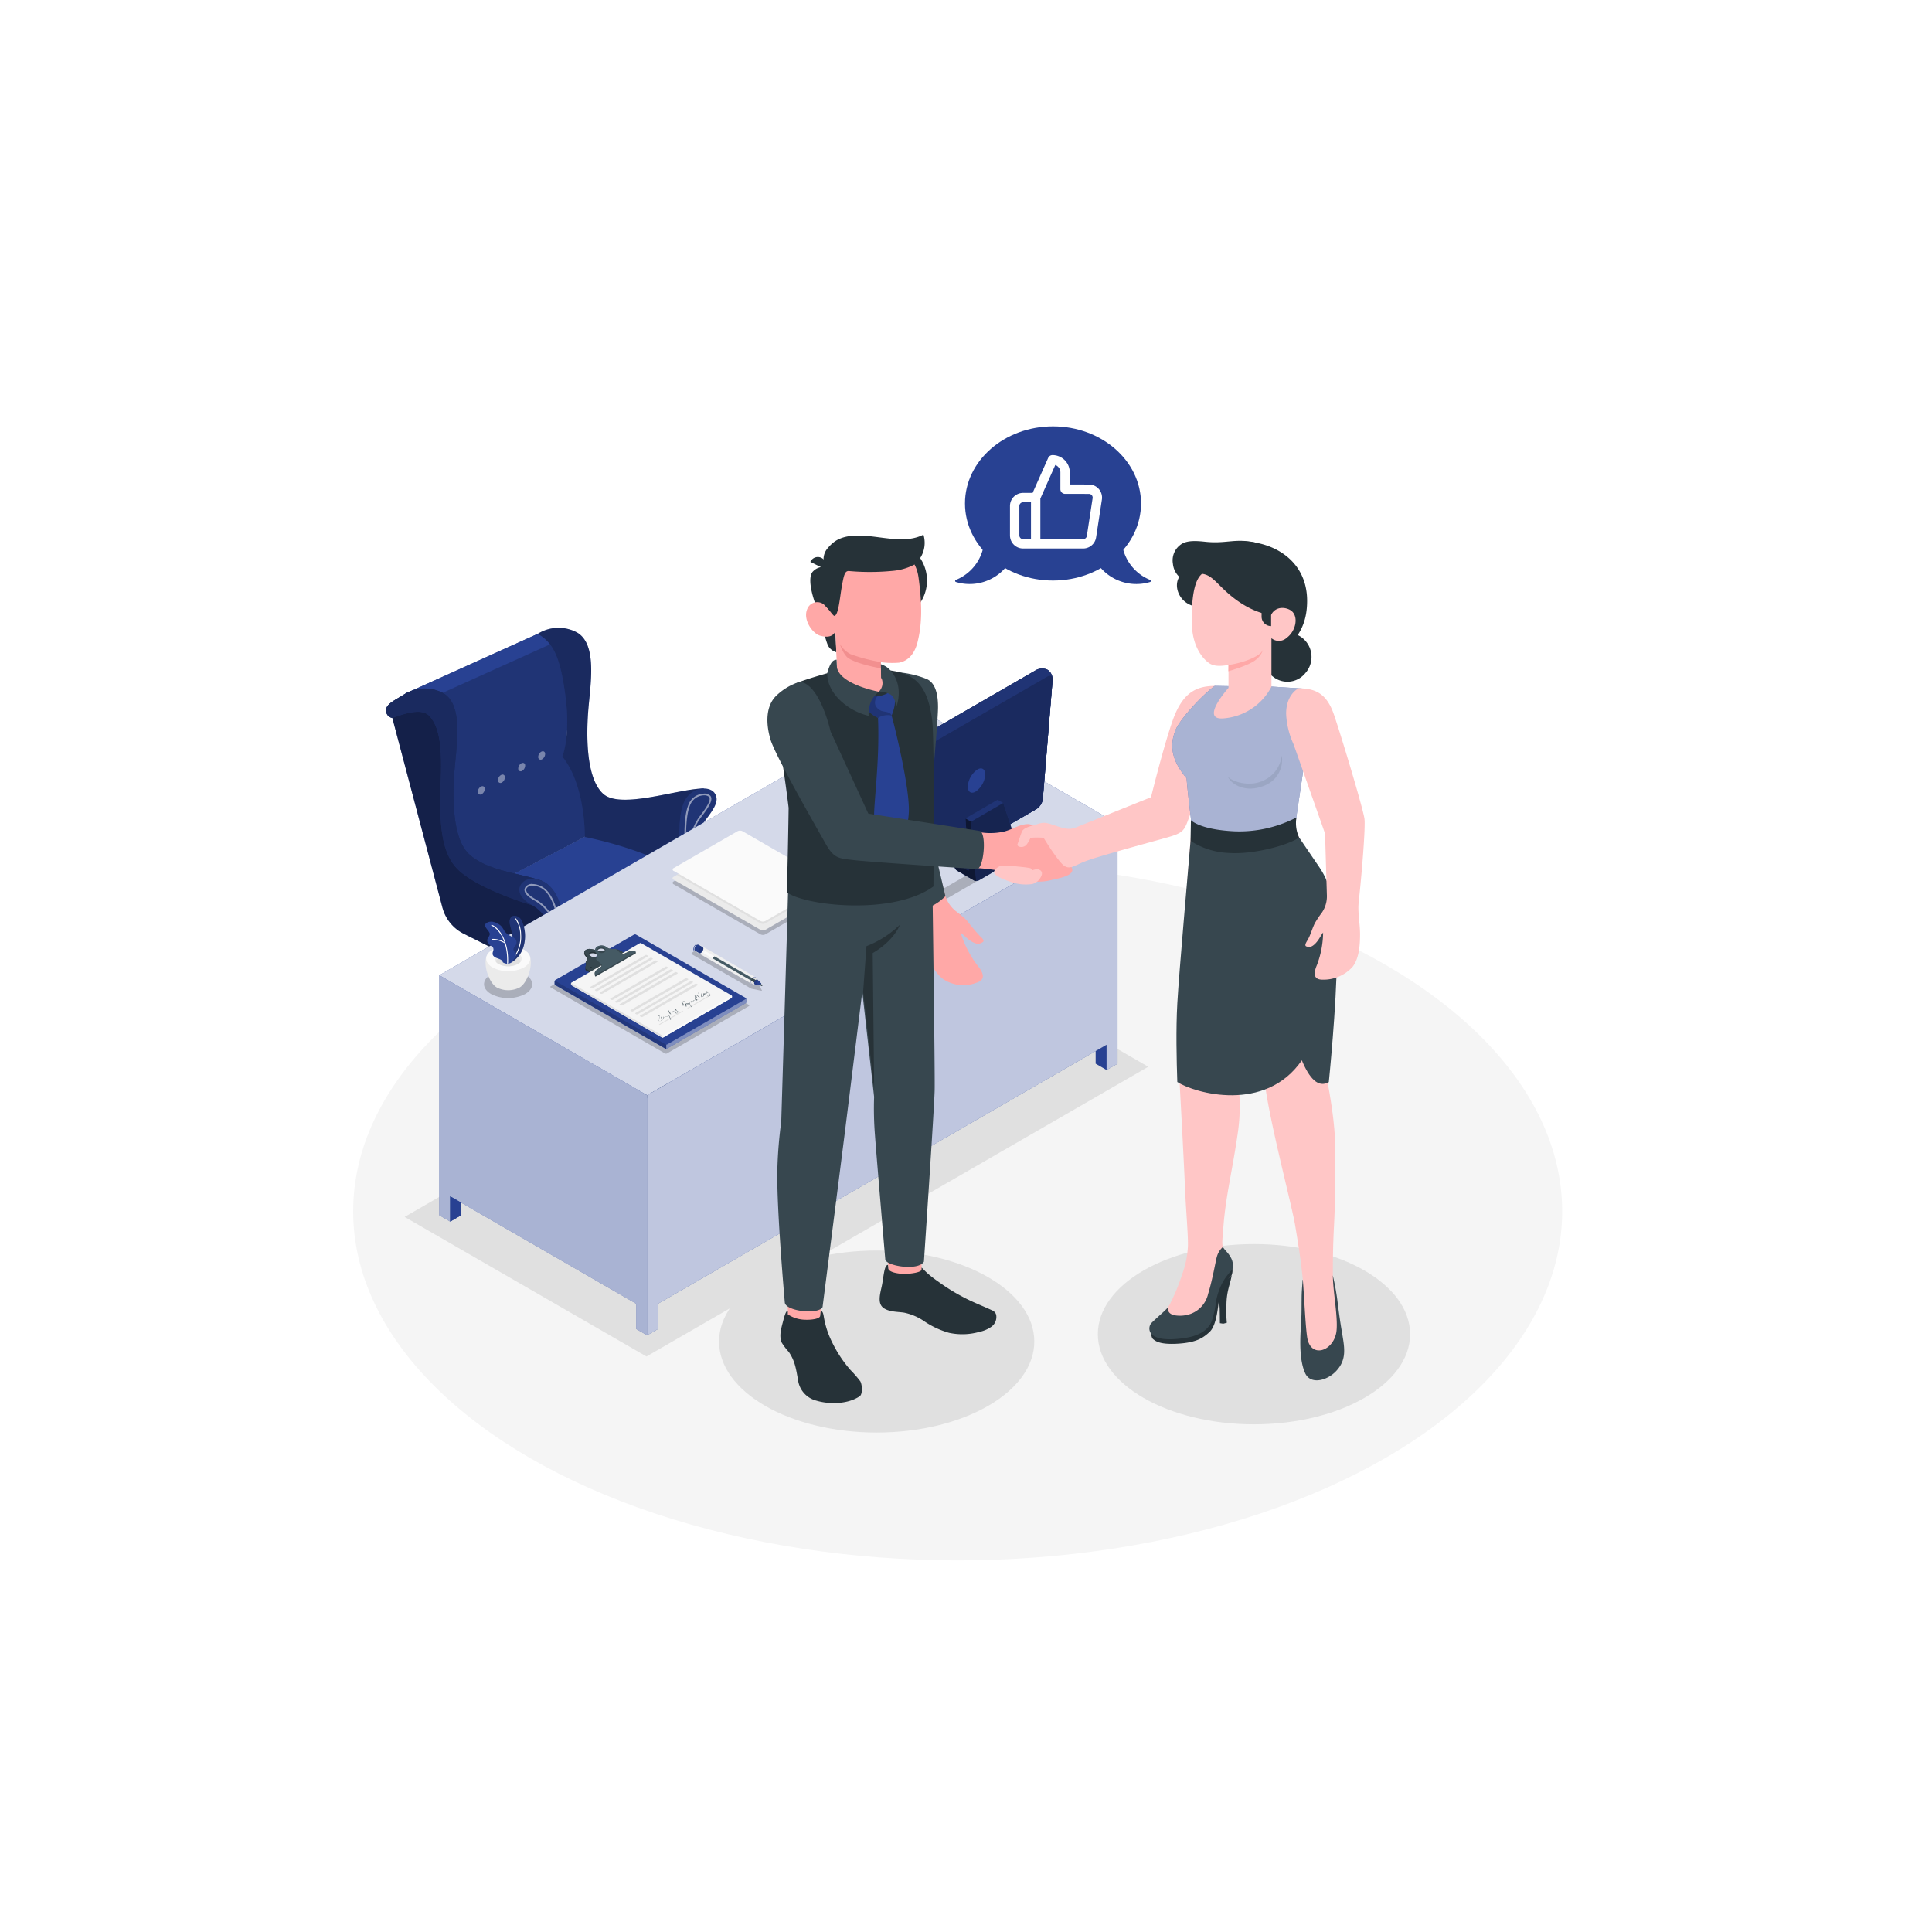 <svg xmlns="http://www.w3.org/2000/svg" xmlns:xlink="http://www.w3.org/1999/xlink" width="412" height="412" viewBox="0 0 412 412">
  <defs>
    <filter id="楕円形_371" x="0" y="0" width="412" height="412" filterUnits="userSpaceOnUse">
      <feOffset dx="5" dy="5" input="SourceAlpha"/>
      <feGaussianBlur stdDeviation="5" result="blur"/>
      <feFlood flood-opacity="0.161"/>
      <feComposite operator="in" in2="blur"/>
      <feComposite in="SourceGraphic"/>
    </filter>
  </defs>
  <g id="グループ_2576" data-name="グループ 2576" transform="translate(-11671 -14743)">
    <g id="グループ_2502" data-name="グループ 2502" transform="translate(10286 12804)">
      <g transform="matrix(1, 0, 0, 1, 1385, 1939)" filter="url(#楕円形_371)">
        <circle id="楕円形_371-2" data-name="楕円形 371" cx="191" cy="191" r="191" transform="translate(10 10)" fill="#fff"/>
      </g>
    </g>
    <g id="グループ_2509" data-name="グループ 2509" transform="translate(-13 -12.627)">
      <g id="Business_deal-amico" data-name="Business deal-amico" transform="translate(11759.313 14846.552)">
        <g id="freepik--Floor--inject-37" transform="translate(0 92.975)">
          <ellipse id="freepik--floor--inject-37-2" data-name="freepik--floor--inject-37" cx="128.91" cy="74.425" rx="128.91" ry="74.425" fill="#f5f5f5"/>
        </g>
        <g id="freepik--Shadows--inject-37" transform="translate(10.974 106.798)">
          <ellipse id="freepik--Shadow--inject-37" cx="33.294" cy="19.221" rx="33.294" ry="19.221" transform="translate(147.828 67.572)" fill="#e0e0e0"/>
          <ellipse id="freepik--shadow--inject-37-2" data-name="freepik--shadow--inject-37" cx="33.613" cy="19.408" rx="33.613" ry="19.408" transform="translate(67.051 68.951)" fill="#e0e0e0"/>
          <path id="freepik--shadow--inject-37-3" data-name="freepik--shadow--inject-37" d="M80.072,321.858,28.5,292.095,135.51,230.31l51.572,29.764Z" transform="translate(-28.5 -230.31)" fill="#e0e0e0"/>
        </g>
        <g id="freepik--Chair--inject-37" transform="translate(7.012 42.924)">
          <g id="freepik--chair--inject-37-2" data-name="freepik--chair--inject-37" transform="translate(0 0)">
            <path id="パス_4379" data-name="パス 4379" d="M66.59,299.128a2.662,2.662,0,0,0,.064.57,1.294,1.294,0,0,0,.532.793h0a1.485,1.485,0,0,0,1.6-.122,4.792,4.792,0,0,0,2.151-3.722,1.544,1.544,0,0,0-.612-1.379h0l-.106-.059h0a1.331,1.331,0,0,0-.926-.037,2.631,2.631,0,0,0-.532.229A4.792,4.792,0,0,0,66.59,299.128Z" transform="translate(-42.348 -196.733)" fill="#455a64"/>
            <path id="パス_4380" data-name="パス 4380" d="M65.83,293.633a1.96,1.96,0,0,1,.964-.293,1.124,1.124,0,0,1,.612.17l.059.032,1.4.809a1.331,1.331,0,0,0-.926-.037,2.633,2.633,0,0,0-.532.229,4.792,4.792,0,0,0-2.172,3.759,2.662,2.662,0,0,0,.064.57,1.294,1.294,0,0,0,.532.793l-1.443-.831h0l-.122-.075a.08.08,0,0,1-.037-.027,1.6,1.6,0,0,1-.532-1.331,4.792,4.792,0,0,1,2.135-3.77Z" transform="translate(-40.991 -195.907)" fill="#263238"/>
            <path id="パス_4381" data-name="パス 4381" d="M110.73,275.365a2.663,2.663,0,0,0,.059.57,1.3,1.3,0,0,0,.532.793h0a1.486,1.486,0,0,0,1.6-.122,4.792,4.792,0,0,0,2.172-3.759,1.539,1.539,0,0,0-.607-1.379h0l-.106-.064h0a1.363,1.363,0,0,0-.926-.032,2.629,2.629,0,0,0-.532.229,4.792,4.792,0,0,0-2.188,3.764Z" transform="translate(-62.986 -185.605)" fill="#455a64"/>
            <path id="パス_4382" data-name="パス 4382" d="M109.96,269.9a1.959,1.959,0,0,1,.969-.293,1.118,1.118,0,0,1,.607.17l.059.032,1.4.8a1.363,1.363,0,0,0-.926-.032,2.629,2.629,0,0,0-.532.229,4.792,4.792,0,0,0-2.167,3.759,2.663,2.663,0,0,0,.059.57,1.3,1.3,0,0,0,.532.793l-1.443-.831h0l-.122-.075h-.037a1.6,1.6,0,0,1-.532-1.331A4.792,4.792,0,0,1,109.96,269.9Z" transform="translate(-61.625 -184.812)" fill="#263238"/>
            <path id="パス_4383" data-name="パス 4383" d="M99.015,308.363a2.624,2.624,0,0,1-.059.564,1.315,1.315,0,0,1-.532.8h0a1.507,1.507,0,0,1-1.6-.122,4.792,4.792,0,0,1-2.172-3.764,1.539,1.539,0,0,1,.612-1.374h0l.106-.064h0a1.347,1.347,0,0,1,.921-.037,2.2,2.2,0,0,1,.532.234A4.792,4.792,0,0,1,99.015,308.363Z" transform="translate(-55.466 -201.032)" fill="#455a64"/>
            <path id="パス_4384" data-name="パス 4384" d="M99.056,302.9a1.975,1.975,0,0,0-.969-.293,1.15,1.15,0,0,0-.612.17l-.053.027L96,303.616a1.347,1.347,0,0,1,.921-.037,2.2,2.2,0,0,1,.532.234,4.792,4.792,0,0,1,2.172,3.759,2.625,2.625,0,0,1-.059.564,1.315,1.315,0,0,1-.532.8l1.438-.836h0l.122-.075h.037a1.6,1.6,0,0,0,.532-1.336,4.792,4.792,0,0,0-2.108-3.786Z" transform="translate(-56.099 -200.241)" fill="#263238"/>
            <path id="パス_4385" data-name="パス 4385" d="M127.665,294.332a3.073,3.073,0,0,1-.059.57,1.336,1.336,0,0,1-.532.8h0a1.518,1.518,0,0,1-1.6-.122,4.792,4.792,0,0,1-2.172-3.764,1.534,1.534,0,0,1,.612-1.374h0l.1-.059h0a1.347,1.347,0,0,1,.921-.037,2.289,2.289,0,0,1,.532.234A4.792,4.792,0,0,1,127.665,294.332Z" transform="translate(-68.862 -194.476)" fill="#455a64"/>
            <path id="パス_4386" data-name="パス 4386" d="M127.725,288.863a2.05,2.05,0,0,0-.969-.293,1.171,1.171,0,0,0-.612.17l-.053.032-1.4.809a1.347,1.347,0,0,1,.921-.037,2.289,2.289,0,0,1,.532.234,4.792,4.792,0,0,1,2.172,3.754,3.071,3.071,0,0,1-.059.57,1.336,1.336,0,0,1-.532.8l1.438-.836h0l.122-.075h.037a1.6,1.6,0,0,0,.532-1.336,4.792,4.792,0,0,0-2.13-3.791Z" transform="translate(-69.513 -193.677)" fill="#263238"/>
            <path id="パス_4387" data-name="パス 4387" d="M72.323,277.145a2.662,2.662,0,0,1-.064.57,1.326,1.326,0,0,1-.532.8h0a1.507,1.507,0,0,1-1.6-.122,4.792,4.792,0,0,1-2.135-3.738,1.533,1.533,0,0,1,.612-1.374h0l.106-.059h0a1.363,1.363,0,0,1,.926-.037,2.4,2.4,0,0,1,.532.234,4.792,4.792,0,0,1,2.151,3.727Z" transform="translate(-43.001 -186.453)" fill="#455a64"/>
            <path id="パス_4388" data-name="パス 4388" d="M72.335,271.653a2.018,2.018,0,0,0-.964-.293,1.171,1.171,0,0,0-.612.17l-.059.032-1.4.809a1.363,1.363,0,0,1,.926-.037,2.4,2.4,0,0,1,.532.234,4.792,4.792,0,0,1,2.172,3.754,2.662,2.662,0,0,1-.064.57,1.326,1.326,0,0,1-.532.8l1.438-.836h0l.122-.074h.037a1.6,1.6,0,0,0,.532-1.336A4.792,4.792,0,0,0,72.335,271.653Z" transform="translate(-43.615 -185.63)" fill="#263238"/>
            <path id="パス_4389" data-name="パス 4389" d="M100.48,270.106l7.752-2.226v1.656l-7.752,4.478Z" transform="translate(-58.193 -184.003)" fill="#ebebeb"/>
            <path id="パス_4390" data-name="パス 4390" d="M99.807,269.783l-.767-.469,7.779-2.124.74.367Z" transform="translate(-57.52 -183.68)" fill="#f5f5f5"/>
            <path id="パス_4391" data-name="パス 4391" d="M84.525,276.253,73.53,272.137V270.46l10.995.98Z" transform="translate(-45.593 -185.209)" fill="#ebebeb"/>
            <path id="パス_4392" data-name="パス 4392" d="M73.53,270.273l.809-.213,10.841.7-.655.5Z" transform="translate(-45.593 -185.022)" fill="#f5f5f5"/>
            <path id="パス_4393" data-name="パス 4393" d="M93.62,270.8c0,1.246,3.828,1.246,3.828,0V259.93H93.62Z" transform="translate(-54.986 -180.286)" fill="#fafafa"/>
            <path id="パス_4394" data-name="パス 4394" d="M97.859,275l2.13,13.673H98.551L96.56,275A2.305,2.305,0,0,0,97.859,275Z" transform="translate(-56.36 -187.332)" fill="#f5f5f5"/>
            <path id="パス_4395" data-name="パス 4395" d="M96.56,275.04v3.748L98.53,291v-2.311Z" transform="translate(-56.36 -187.351)" fill="#ebebeb"/>
            <rect id="長方形_3448" data-name="長方形 3448" width="1.438" height="2.311" transform="translate(42.17 101.341)" fill="#e0e0e0"/>
            <path id="パス_4396" data-name="パス 4396" d="M82.884,278.686,68.71,286.119v-2.29l14.174-8.769Z" transform="translate(-43.339 -187.36)" fill="#ebebeb"/>
            <path id="パス_4397" data-name="パス 4397" d="M82.084,274.7a1.63,1.63,0,0,1-.91-.415L67,282.863l.889.6Z" transform="translate(-42.539 -186.995)" fill="#f5f5f5"/>
            <path id="パス_4398" data-name="パス 4398" d="M67.929,293.291V291l-.889-.6v2.22Z" transform="translate(-42.558 -194.532)" fill="#e0e0e0"/>
            <path id="パス_4399" data-name="パス 4399" d="M115.6,283.353l-15.143-5.181v-3.4l15.143,6.3Z" transform="translate(-58.184 -187.225)" fill="#ebebeb"/>
            <path id="パス_4400" data-name="パス 4400" d="M100.46,274.251c.122-.037.176-.256.186-.591l15.4,6.7-.447.186Z" transform="translate(-58.184 -186.706)" fill="#f5f5f5"/>
            <path id="パス_4401" data-name="パス 4401" d="M129.347,286.25v2.215l-.447.256v-2.284Z" transform="translate(-71.481 -192.592)" fill="#e0e0e0"/>
            <rect id="長方形_3449" data-name="長方形 3449" width="1.438" height="2.311" transform="translate(42.17 101.341)" opacity="0.1"/>
            <path id="パス_4402" data-name="パス 4402" d="M67.929,293.291V291l-.889-.6v2.22Z" transform="translate(-42.558 -194.532)" opacity="0.1"/>
            <path id="パス_4403" data-name="パス 4403" d="M129.347,286.25v2.215l-.447.256v-2.284Z" transform="translate(-71.481 -192.592)" opacity="0.1"/>
            <path id="パス_4404" data-name="パス 4404" d="M97.61,224.35H91.13v22.427c0,1.858,6.48,1.858,6.48,0Z" transform="translate(-53.822 -163.65)" fill="#f0f0f0"/>
            <path id="パス_4405" data-name="パス 4405" d="M42.312,169.076l24.812-12.96s1.741-8.487-4.137-17.741c0,0,1.752-16.506-1.187-21.969-2.13-4.185-4.717-3.61-4.717-3.61L28.9,125.517Z" transform="translate(-24.726 -111.48)" fill="#284192"/>
            <path id="パス_4406" data-name="パス 4406" d="M42.312,169.076l24.812-12.96s1.741-8.487-4.137-17.741c0,0,1.752-16.506-1.187-21.969-2.13-4.185-4.717-3.61-4.717-3.61L28.9,125.517Z" transform="translate(-24.726 -111.48)" opacity="0.2"/>
            <path id="パス_4407" data-name="パス 4407" d="M57.082,112.8,28.9,125.517l.926,3.008,30.818-13.913C58.829,112.408,57.082,112.8,57.082,112.8Z" transform="translate(-24.726 -111.481)" fill="#284192"/>
            <path id="パス_4408" data-name="パス 4408" d="M82,161.186a.532.532,0,0,0,.841.367,1.336,1.336,0,0,0,.634-1.219c-.059-.437-.437-.6-.847-.367A1.342,1.342,0,0,0,82,161.186Z" transform="translate(-49.551 -133.498)" fill="#fff" opacity="0.4"/>
            <path id="パス_4409" data-name="パス 4409" d="M74,165.836a.532.532,0,0,0,.841.367,1.336,1.336,0,0,0,.634-1.219c-.059-.437-.437-.6-.847-.367A1.342,1.342,0,0,0,74,165.836Z" transform="translate(-45.81 -135.672)" fill="#fff" opacity="0.4"/>
            <path id="パス_4410" data-name="パス 4410" d="M65.887,170.506a.532.532,0,0,0,.841.367,1.336,1.336,0,0,0,.634-1.219c-.059-.437-.437-.6-.847-.367a1.331,1.331,0,0,0-.628,1.219Z" transform="translate(-42.018 -137.855)" fill="#fff" opacity="0.4"/>
            <path id="パス_4411" data-name="パス 4411" d="M57.817,175.166a.532.532,0,0,0,.841.367,1.336,1.336,0,0,0,.634-1.219c-.059-.437-.437-.6-.847-.367a1.331,1.331,0,0,0-.628,1.219Z" transform="translate(-38.245 -140.034)" fill="#fff" opacity="0.4"/>
            <path id="パス_4412" data-name="パス 4412" d="M107.263,202.51v1.368a4.968,4.968,0,0,1-2.412,4L77.164,222.4a5.521,5.521,0,0,1-4.792-.1L56.4,213.09A5.229,5.229,0,0,1,54.04,209v-1.368a4.941,4.941,0,0,1,2.417-3.988l26.18-13.678a6,6,0,0,1,4.856-.043l17.278,8.647A4.835,4.835,0,0,1,107.263,202.51Z" transform="translate(-36.48 -147.321)" fill="#284192"/>
            <path id="パス_4413" data-name="パス 4413" d="M107.263,202.51v1.368a4.968,4.968,0,0,1-2.412,4L77.164,222.4a5.521,5.521,0,0,1-4.792-.1L56.4,213.09A5.229,5.229,0,0,1,54.04,209v-1.368a4.941,4.941,0,0,1,2.417-3.988l26.18-13.678a6,6,0,0,1,4.856-.043l17.278,8.647A4.835,4.835,0,0,1,107.263,202.51Z" transform="translate(-36.48 -147.321)" opacity="0.2"/>
            <path id="パス_4414" data-name="パス 4414" d="M75.39,235.569a5.4,5.4,0,0,1-3-.57l-15.973-9.211A5.223,5.223,0,0,1,54.06,221.7v-1.374a4.968,4.968,0,0,1,2.1-3.775c-.985.7-.889,1.73.288,2.412l15.973,9.217a5.08,5.08,0,0,0,2.439.586Z" transform="translate(-36.489 -160.003)" opacity="0.2"/>
            <path id="パス_4415" data-name="パス 4415" d="M78.409,215.6l27.687-14.52c1.331-.7,1.32-1.81,0-2.486l-17.278-8.647a6,6,0,0,0-4.856.043L57.734,203.669c-1.336.7-1.363,1.874-.059,2.625l15.973,9.211a5.484,5.484,0,0,0,4.76.1Z" transform="translate(-37.73 -147.335)" fill="#284192"/>
            <path id="パス_4416" data-name="パス 4416" d="M78.409,215.6l27.687-14.52c1.331-.7,1.32-1.81,0-2.486l-17.278-8.647a6,6,0,0,0-4.856.043L57.734,203.669c-1.336.7-1.363,1.874-.059,2.625l15.973,9.211a5.484,5.484,0,0,0,4.76.1Z" transform="translate(-37.73 -147.335)" fill="#284192"/>
            <path id="パス_4417" data-name="パス 4417" d="M81.83,111.664a8.3,8.3,0,0,1,8.375-.282c4.3,2.481,2.881,10.835,2.423,16.218s-.591,14.759,3.136,18.172,16.106-1.123,21.489-1.123l-4.744,17.507a81.343,81.343,0,0,0-20.659-7.172s.229-10.915-4.792-17.15c0,0,1.848-4.366.639-13.114C86.617,116.621,85.115,113.554,81.83,111.664Z" transform="translate(-49.473 -110.348)" fill="#284192"/>
            <path id="パス_4418" data-name="パス 4418" d="M81.83,111.664a8.3,8.3,0,0,1,8.375-.282c4.3,2.481,2.881,10.835,2.423,16.218s-.591,14.759,3.136,18.172,16.106-1.123,21.489-1.123l-4.744,17.507a81.343,81.343,0,0,0-20.659-7.172s.229-10.915-4.792-17.15c0,0,1.848-4.366.639-13.114C86.617,116.621,85.115,113.554,81.83,111.664Z" transform="translate(-49.473 -110.348)" opacity="0.35"/>
            <path id="パス_4419" data-name="パス 4419" d="M139.037,192.281c-.245-1.56-1.241-10.574.442-14.493,1.464-3.413,5.324-3.615,6.5-2.13s.133,3.232-1.789,5.734c-1.6,2.13-2.2,4.089-2.2,9.206Z" transform="translate(-75.98 -140.473)" fill="#284192"/>
            <path id="パス_4420" data-name="パス 4420" d="M139.037,192.281c-.245-1.56-1.241-10.574.442-14.493,1.464-3.413,5.324-3.615,6.5-2.13s.133,3.232-1.789,5.734c-1.6,2.13-2.2,4.089-2.2,9.206Z" transform="translate(-75.98 -140.473)" opacity="0.2"/>
            <g id="グループ_2245" data-name="グループ 2245" transform="translate(63.624 35.377)" opacity="0.5">
              <path id="パス_4421" data-name="パス 4421" d="M144.737,177.168a1.507,1.507,0,0,1,1.065.335c.426.532-.138,1.725-1.826,3.924-1.784,2.332-2.412,4.606-2.492,9.02a.373.373,0,0,1-.2.335l-.128.064c-.373-4.036-.41-9.19.6-11.549a3.269,3.269,0,0,1,2.971-2.13m0-.362a3.631,3.631,0,0,0-3.306,2.348c-1.123,2.63-.942,8.248-.623,11.714a.367.367,0,0,0,.559.288l.117-.064a.767.767,0,0,0,.373-.644c.08-4.409.692-6.554,2.423-8.807,1.88-2.455,2.385-3.684,1.81-4.382a1.816,1.816,0,0,0-1.352-.463Z" transform="translate(-140.554 -176.79)" fill="#fff"/>
            </g>
            <path id="パス_4422" data-name="パス 4422" d="M37.633,186.972,56.8,196.593l-.41-7.06,2.955-1.7c-.213-5.474-1.709-11.085-5.585-12.331-4.84-1.533-11.128-2.029-14.908-5.436s-3.615-12.779-3.157-18.178,1.88-13.732-2.417-16.213a8.314,8.314,0,0,0-8.381.277c-1.837,1.193-3.977,2.055-3.8,3.5a1.56,1.56,0,0,0,1.31,1.475L33.1,181.392a8.748,8.748,0,0,0,4.531,5.58Z" transform="translate(-21.074 -121.704)" fill="#284192"/>
            <path id="パス_4423" data-name="パス 4423" d="M37.633,186.972,56.8,196.593l-.41-7.06,2.955-1.7c-.213-5.474-1.709-11.085-5.585-12.331-4.84-1.533-11.128-2.029-14.908-5.436s-3.615-12.779-3.157-18.178,1.88-13.732-2.417-16.213a8.314,8.314,0,0,0-8.381.277c-1.837,1.193-3.977,2.055-3.8,3.5a1.56,1.56,0,0,0,1.31,1.475L33.1,181.392a8.748,8.748,0,0,0,4.531,5.58Z" transform="translate(-21.074 -121.704)" opacity="0.5"/>
            <path id="パス_4424" data-name="パス 4424" d="M30.447,140.71c1.72,2.061,2.6,5.324,2.29,13.364s-.192,14.514,2.955,18.454C39.419,177.2,52.2,180.92,52.2,180.92l4.994-2.284a6.251,6.251,0,0,0-3.461-3.088c-4.84-1.533-11.128-2.029-14.908-5.436s-3.615-12.779-3.157-18.178,1.88-13.732-2.417-16.213a8.314,8.314,0,0,0-8.381.277c-1.837,1.193-3.977,2.055-3.8,3.5a1.56,1.56,0,0,0,1.31,1.475C24.792,140.177,28.727,138.628,30.447,140.71Z" transform="translate(-21.06 -121.727)" fill="#284192"/>
            <path id="パス_4425" data-name="パス 4425" d="M30.447,140.71c1.72,2.061,2.6,5.324,2.29,13.364s-.192,14.514,2.955,18.454C39.419,177.2,52.2,180.92,52.2,180.92l4.994-2.284a6.251,6.251,0,0,0-3.461-3.088c-4.84-1.533-11.128-2.029-14.908-5.436s-3.615-12.779-3.157-18.178,1.88-13.732-2.417-16.213a8.314,8.314,0,0,0-8.381.277c-1.837,1.193-3.977,2.055-3.8,3.5a1.56,1.56,0,0,0,1.31,1.475C24.792,140.177,28.727,138.628,30.447,140.71Z" transform="translate(-21.06 -121.727)" opacity="0.35"/>
            <path id="パス_4426" data-name="パス 4426" d="M81.333,225.2l2.955-1.7c0-3.275-.841-10.393-4.989-12.113-3.29-1.368-4.877.639-4.84,1.88.037,1.395,1.065,2.311,2.71,3.275C79.374,217.808,81.333,220.087,81.333,225.2Z" transform="translate(-46.027 -157.375)" fill="#284192"/>
            <path id="パス_4427" data-name="パス 4427" d="M81.333,225.2l2.955-1.7c0-3.275-.841-10.393-4.989-12.113-3.29-1.368-4.877.639-4.84,1.88.037,1.395,1.065,2.311,2.71,3.275C79.374,217.808,81.333,220.087,81.333,225.2Z" transform="translate(-46.027 -157.375)" opacity="0.2"/>
            <g id="グループ_2246" data-name="グループ 2246" transform="translate(29.519 54.643)" opacity="0.5">
              <path id="パス_4428" data-name="パス 4428" d="M78.2,213.339a4.031,4.031,0,0,1,1.5.346c2.737,1.139,3.9,5.857,4.068,9.872a.106.106,0,0,1-.048.1l-.133.075a9.537,9.537,0,0,0-4.739-7.5c-1.8-1.038-1.97-1.6-1.981-2.055a.761.761,0,0,1,.24-.447,1.454,1.454,0,0,1,1.1-.394m0-.362a1.816,1.816,0,0,0-1.358.5,1.166,1.166,0,0,0-.346.713c0,.676.4,1.342,2.167,2.359,2.662,1.544,4.185,4.009,4.6,7.529a.165.165,0,0,0,.16.144.149.149,0,0,0,.08,0l.394-.229a.474.474,0,0,0,.234-.431c-.176-4.137-1.4-8.988-4.3-10.191A4.318,4.318,0,0,0,78.2,213Z" transform="translate(-76.5 -212.975)" fill="#fff"/>
            </g>
          </g>
        </g>
        <g id="freepik--Desk--inject-37" transform="translate(18.359 51.64)">
          <g id="freepik--desk--inject-37-2" data-name="freepik--desk--inject-37" transform="translate(0 0)">
            <g id="freepik--desk--inject-37-3" data-name="freepik--desk--inject-37" transform="translate(0 7.493)">
              <path id="パス_4429" data-name="パス 4429" d="M86.7,224.3,42.37,198.709,142.682,140.79l44.326,25.595Z" transform="translate(-42.37 -140.79)" fill="#284192"/>
              <path id="パス_4430" data-name="パス 4430" d="M86.7,224.3,42.37,198.709,142.682,140.79l44.326,25.595Z" transform="translate(-42.37 -140.79)" fill="#fff" opacity="0.8"/>
              <path id="パス_4431" data-name="パス 4431" d="M42.37,249.57v51.178L44.7,302.1v-5.383l39.662,22.9V325l2.332,1.347V275.159Z" transform="translate(-42.37 -191.651)" fill="#284192"/>
              <path id="パス_4432" data-name="パス 4432" d="M42.37,249.57v51.178L44.7,302.1v-5.383l39.662,22.9V325l2.332,1.347V275.159Z" transform="translate(-42.37 -191.651)" fill="#fff" opacity="0.6"/>
              <path id="パス_4433" data-name="パス 4433" d="M46.75,343.493l2.332-1.347v-2.694L46.75,338.11Z" transform="translate(-44.418 -233.048)" fill="#284192"/>
              <path id="パス_4434" data-name="パス 4434" d="M46.75,343.493l2.332-1.347v-2.694L46.75,338.11Z" transform="translate(-44.418 -233.048)" fill="#284192"/>
              <path id="パス_4435" data-name="パス 4435" d="M125.62,297.958l2.332-1.347v-5.388L223.6,236v5.388l2.332-1.347V188.86L125.62,246.774Z" transform="translate(-81.294 -163.265)" fill="#284192"/>
              <path id="パス_4436" data-name="パス 4436" d="M125.62,297.958l2.332-1.347v-5.388L223.6,236v5.388l2.332-1.347V188.86L125.62,246.774Z" transform="translate(-81.294 -163.265)" fill="#fff" opacity="0.7"/>
              <path id="パス_4437" data-name="パス 4437" d="M307.592,282.778l-2.332-1.347v-2.694l2.332-1.347Z" transform="translate(-165.286 -204.658)" fill="#284192"/>
            </g>
            <g id="freepik--shadow--inject-37-4" data-name="freepik--shadow--inject-37" transform="translate(78.551 19.189)" opacity="0.2">
              <path id="パス_4438" data-name="パス 4438" d="M190.108,180.387l7.406,4.26a1.1,1.1,0,0,0,1,0l29.332-16.937c.277-.154.277-.415,0-.575l-7.406-4.26a1.1,1.1,0,0,0-1,0l-29.332,16.932C189.831,179.972,189.831,180.233,190.108,180.387Z" transform="translate(-189.9 -162.756)"/>
            </g>
            <g id="freepik--Sheets--inject-37" transform="translate(49.752 34.566)">
              <g id="グループ_2247" data-name="グループ 2247" transform="translate(0.025 2.843)" opacity="0.2">
                <path id="パス_4439" data-name="パス 4439" d="M136.056,205.567l18.513,10.681a1.161,1.161,0,0,0,1.065,0l13.615-7.859a.319.319,0,0,0,0-.6l-18.5-10.681a1.161,1.161,0,0,0-1.065,0l-13.631,7.87a.319.319,0,0,0,0,.591Z" transform="translate(-135.858 -196.977)"/>
              </g>
              <path id="パス_4440" data-name="パス 4440" d="M136.034,203.757l18.513,10.681a1.161,1.161,0,0,0,1.065,0l13.577-7.859a.319.319,0,0,0,0-.6l-18.5-10.681a1.161,1.161,0,0,0-1.065,0l-13.615,7.859a.319.319,0,0,0,.021.6Z" transform="translate(-135.811 -193.288)" fill="#ebebeb"/>
              <path id="パス_4441" data-name="パス 4441" d="M150.448,195.3l-12.928,7.454,17.826,10.292a1.129,1.129,0,0,0,1.065,0l12.928-7.454L151.529,195.3A1.161,1.161,0,0,0,150.448,195.3Z" transform="translate(-136.61 -193.286)" fill="#e0e0e0"/>
              <path id="パス_4442" data-name="パス 4442" d="M136.051,200.227l18.513,10.681a1.161,1.161,0,0,0,1.065,0l13.615-7.859a.319.319,0,0,0,0-.6l-18.5-10.681a1.161,1.161,0,0,0-1.065,0l-13.615,7.859a.319.319,0,0,0-.016.6Z" transform="translate(-135.827 -191.637)" fill="#fafafa"/>
            </g>
            <g id="freepik--shadow--inject-37-5" data-name="freepik--shadow--inject-37" transform="translate(9.553 64.354)" opacity="0.2">
              <path id="パス_4443" data-name="パス 4443" d="M69.07,248.449c2.007,1.155,2.007,3.035,0,4.19a8.019,8.019,0,0,1-7.252,0c-2.007-1.155-2.007-3.035,0-4.19A8.019,8.019,0,0,1,69.07,248.449Z" transform="translate(-60.313 -247.582)"/>
            </g>
            <g id="freepik--Pot--inject-37" transform="translate(9.776 52.732)">
              <path id="パス_4444" data-name="パス 4444" d="M68.771,247.342c1.6-1.651,2.566-5.772.99-7.082H61.733c-1.6,1.31-.628,5.431.985,7.082l.048.048.053.053.149.128.037.032.122.091a1.513,1.513,0,0,0,.208.133,5.324,5.324,0,0,0,4.819,0h0a2.266,2.266,0,0,0,.208-.133c.043-.027.075-.059.112-.085l.048-.037.144-.128.064-.059Z" transform="translate(-60.817 -232.537)" fill="#ebebeb"/>
              <path id="パス_4445" data-name="パス 4445" d="M62.554,238.572c-1.832,1.065-1.832,2.774,0,3.834a7.353,7.353,0,0,0,6.634,0c1.832-1.065,1.832-2.774,0-3.834A7.321,7.321,0,0,0,62.554,238.572Z" transform="translate(-60.94 -231.376)" fill="#fafafa"/>
              <path id="パス_4446" data-name="パス 4446" d="M65.464,240.256a1.23,1.23,0,0,0,0,2.332,4.456,4.456,0,0,0,4.036,0,1.232,1.232,0,0,0,0-2.332A4.457,4.457,0,0,0,65.464,240.256Z" transform="translate(-62.551 -232.309)" fill="#ebebeb"/>
              <path id="パス_4447" data-name="パス 4447" d="M69.647,242.336a4.457,4.457,0,0,0-4.036,0,1.848,1.848,0,0,0-.671.612,1.9,1.9,0,0,0,.671.612,4.457,4.457,0,0,0,4.036,0,1.874,1.874,0,0,0,.65-.612,1.826,1.826,0,0,0-.65-.612Z" transform="translate(-62.699 -233.281)" fill="#e0e0e0"/>
              <path id="パス_4448" data-name="パス 4448" d="M70.975,235.672a5.948,5.948,0,0,0,2.471-3.125,7.987,7.987,0,0,0-.357-5.857c-.9-1.464-3.083-1.3-2.433,1.145s1.065,5.106,0,6.879Z" transform="translate(-65.315 -225.754)" fill="#284192"/>
              <g id="グループ_2248" data-name="グループ 2248" transform="translate(5.221)" opacity="0.2">
                <path id="パス_4449" data-name="パス 4449" d="M70.975,235.672a5.948,5.948,0,0,0,2.471-3.125,7.987,7.987,0,0,0-.357-5.857c-.9-1.464-3.083-1.3-2.433,1.145s1.065,5.106,0,6.879Z" transform="translate(-70.537 -225.754)"/>
              </g>
              <path id="パス_4450" data-name="パス 4450" d="M71.415,235.716a.112.112,0,0,1-.069-.027.1.1,0,0,1,0-.138,7.129,7.129,0,0,0,1.826-5.324,6.059,6.059,0,0,0-1.017-3.264.1.1,0,0,1,0-.138.1.1,0,0,1,.138,0,6.046,6.046,0,0,1,1.065,3.4,7.342,7.342,0,0,1-1.874,5.468.107.107,0,0,1-.069.021Z" transform="translate(-65.681 -226.241)" fill="#fff"/>
              <path id="パス_4451" data-name="パス 4451" d="M64.516,236.77a.948.948,0,0,0-.4-.532,3.567,3.567,0,0,0-.719-.309c-.431-.16-.985-.389-1.065-.91a1.5,1.5,0,0,1,.069-.532,1.209,1.209,0,0,0,.075-.756c-.1-.234-.341-.357-.532-.5a1.847,1.847,0,0,1-.58-.532,1.161,1.161,0,0,1-.17-.671c.043-.485.506-.8.532-1.289,0-.7-1.6-1.651-.745-2.311,1.118-.847,2.87.133,3.376.852s.5,1.065,1.416,1.656c.761.532,1.661.612,1.661,1.6s-1.283,1.065-.277,2.172c.607.682-.394,1.267-.756,2.071a1.656,1.656,0,0,1-1.885-.011Z" transform="translate(-60.73 -226.853)" fill="#284192"/>
              <path id="パス_4452" data-name="パス 4452" d="M66.688,237.654h0a.1.1,0,0,1-.1-.106c.218-5.793-2.731-7.832-3.322-7.987a.1.1,0,0,1,.053-.192c1,.272,3.674,2.721,3.466,8.194A.1.1,0,0,1,66.688,237.654Z" transform="translate(-61.891 -227.445)" fill="#fff"/>
              <path id="パス_4453" data-name="パス 4453" d="M66.3,235.968a.112.112,0,0,1-.064-.027,4.459,4.459,0,0,0-2.545-.735.1.1,0,0,1,0-.2,4.686,4.686,0,0,1,2.662.783.106.106,0,0,1,0,.144.1.1,0,0,1-.053.032Z" transform="translate(-62.078 -230.082)" fill="#fff"/>
            </g>
            <g id="freepik--Document--inject-37" transform="translate(23.664 56.686)">
              <g id="グループ_2249" data-name="グループ 2249" transform="translate(0 0.913)" opacity="0.2">
                <path id="パス_4454" data-name="パス 4454" d="M129.247,249.108c.037.064,0,.133-.075.181l-17.459,10.084a.415.415,0,0,1-.218.048.351.351,0,0,1-.213-.048L86.913,245.3a.2.2,0,0,1-.08-.085.107.107,0,0,1,0-.122h.032l17.5-10.143a.453.453,0,0,1,.437,0l24.375,14.073h0a.187.187,0,0,1,.053.048Z" transform="translate(-86.814 -234.895)"/>
              </g>
              <g id="freepik--List--inject-37" transform="translate(0.909)">
                <path id="パス_4455" data-name="パス 4455" d="M88.52,243.264v.421a.463.463,0,0,0,.208.357l23.39,13.5a.442.442,0,0,0,.415,0l16.751-9.669a.458.458,0,0,0,.208-.362v-.421a.458.458,0,0,0-.208-.362l-23.385-13.5a.474.474,0,0,0-.415,0L88.728,242.9A.469.469,0,0,0,88.52,243.264Z" transform="translate(-88.52 -233.18)" fill="#284192"/>
                <path id="パス_4456" data-name="パス 4456" d="M150.238,258.67a.127.127,0,0,1,0,.218l-16.751,9.674a.442.442,0,0,1-.208.048v.884a.532.532,0,0,0,.208-.053l16.751-9.669a.458.458,0,0,0,.208-.362v-.421A.463.463,0,0,0,150.238,258.67Z" transform="translate(-109.448 -245.098)" fill="#fff" opacity="0.4"/>
                <path id="パス_4457" data-name="パス 4457" d="M88.733,251.48h0l-.027.027h0a.458.458,0,0,0-.106.224v.474a.458.458,0,0,0,.208.357l23.39,13.5a.431.431,0,0,0,.208.053v-.905a.416.416,0,0,1-.208-.048L88.765,251.7a.229.229,0,0,1-.08-.08.122.122,0,0,1,0-.117Z" transform="translate(-88.557 -241.736)" opacity="0.15"/>
                <path id="パス_4458" data-name="パス 4458" d="M100.42,240.01c0,.378.532.772.666,1.107a.277.277,0,0,1,.032.085c-.069.24-.293.4-.335.564a.377.377,0,0,0,0,.106v.319a1.968,1.968,0,0,0,.032.218,1.763,1.763,0,0,1-.053.234,1.3,1.3,0,0,0-.08.394v.309a.288.288,0,0,0,.16.288l.937.532,7.023-4.052v-.309l-.937-.532a.81.81,0,0,0-.474-.09h-.064a3.9,3.9,0,0,0-.639.043,5.806,5.806,0,0,1-1.065,0h-.272a1.225,1.225,0,0,0-.192,0,4.589,4.589,0,0,1-1.64.181h0a13.633,13.633,0,0,0-1.911-.389h-.064a1.544,1.544,0,0,0-.74.2c-.256.144-.346.3-.346.458A.925.925,0,0,0,100.42,240.01Zm1.065.218a.378.378,0,0,1,.165-.165.873.873,0,0,1,.176-.075,1.816,1.816,0,0,1,1.289.192.937.937,0,0,1,.378.373.453.453,0,0,1-.17.16,1.405,1.405,0,0,1-.953.075,1.842,1.842,0,0,1-.532-.192A.91.91,0,0,1,101.485,240.229Z" transform="translate(-94.084 -235.911)" fill="#263238"/>
                <path id="パス_4459" data-name="パス 4459" d="M107.381,239.175h-.064a3.9,3.9,0,0,0-.639.043,5.806,5.806,0,0,1-1.065,0h-.272a1.218,1.218,0,0,0-.192,0,4.59,4.59,0,0,1-1.64.181h0a13.633,13.633,0,0,0-1.911-.389h-.064a1.544,1.544,0,0,0-.74.2c-.857.5.117,1.065.319,1.565s-.234.724-.3.964.117.362-.043.879-.037.607.08.676l.937.532,7.023-4.052-.937-.532A.809.809,0,0,0,107.381,239.175Zm-5.261,3.945a.442.442,0,0,1-.389-.032c-.122-.069-.149-.17-.059-.224a.442.442,0,0,1,.389.032c.122.069.149.17.059.224Zm1.214-2.412a1.406,1.406,0,0,1-.953.075,1.841,1.841,0,0,1-.532-.192c-.458-.266-.532-.644-.208-.847a1.339,1.339,0,0,1,.176-.075,1.821,1.821,0,0,1,1.289.2c.479.266.575.644.229.841Zm4.2-.714a.442.442,0,0,1-.389-.032c-.122-.075-.144-.17-.053-.224a.442.442,0,0,1,.389.032C107.6,239.841,107.626,239.942,107.536,240Z" transform="translate(-94.097 -235.906)" fill="#37474f"/>
                <path id="パス_4460" data-name="パス 4460" d="M114.761,256.8l14.578-8.418a.261.261,0,0,0,.122-.213v-.149a.261.261,0,0,0-.122-.213l-19.264-11.123a.293.293,0,0,0-.25,0l-14.573,8.4a.261.261,0,0,0-.122.213v.165a.261.261,0,0,0,.122.213L114.516,256.8A.293.293,0,0,0,114.761,256.8Z" transform="translate(-91.611 -234.806)" fill="#f5f5f5"/>
                <path id="パス_4461" data-name="パス 4461" d="M141.68,260.127l5.037-2.907.181.107-5.032,2.907Z" transform="translate(-113.375 -244.42)" fill="#e0e0e0"/>
                <path id="パス_4462" data-name="パス 4462" d="M130.34,266.677l5.032-2.907.181.107-5.032,2.907Z" transform="translate(-108.073 -247.483)" fill="#e0e0e0"/>
                <path id="パス_4463" data-name="パス 4463" d="M146.5,257.61c.037.037.027.085-.027.122l-14.584,8.413a.256.256,0,0,1-.128.032v.447a.208.208,0,0,0,.128-.027l14.578-8.418a.261.261,0,0,0,.122-.213v-.149a.25.25,0,0,0-.091-.208Z" transform="translate(-108.737 -244.602)" fill="#fafafa"/>
                <path id="パス_4464" data-name="パス 4464" d="M95.259,252.52a.122.122,0,0,0-.037.037h0a.4.4,0,0,0-.032.069v.24a.261.261,0,0,0,.122.213L114.576,264.2a.192.192,0,0,0,.122.027v-.447a.234.234,0,0,1-.122-.032l-19.3-11.1C95.222,252.611,95.217,252.563,95.259,252.52Z" transform="translate(-91.639 -242.223)" fill="#e0e0e0"/>
                <path id="パス_4465" data-name="パス 4465" d="M131.867,264.944c-.048.053,0,.122.053.176a.811.811,0,0,1-.053.25.319.319,0,0,1-.117.17.208.208,0,0,1-.218-.048c-.053-.048-.059,0-.064,0a.479.479,0,0,0,0,.09.191.191,0,0,1-.08-.053.3.3,0,0,0-.1-.048h-.059a.962.962,0,0,0,0,.128c0,.043.037.1,0,.149s-.112,0-.128-.048a1,1,0,0,1-.1-.128h-.069a1.156,1.156,0,0,1,0,.192,1.133,1.133,0,0,1-.059.266c0,.032-.053.149-.133.144a.112.112,0,0,1-.091-.059v-.08a.634.634,0,0,0,0-.41.229.229,0,0,0-.069-.075.09.09,0,0,0-.064,0,.154.154,0,0,0-.069.17.306.306,0,0,0,.032.165,1.063,1.063,0,0,0,.043.176l.032.059a.533.533,0,0,1-.112.24c-.059.075-.245.218-.394.122a.479.479,0,0,1-.181-.277v-.085a1.264,1.264,0,0,0,.192-.24.911.911,0,0,0,.069-.234.607.607,0,0,0,0-.293.112.112,0,0,0-.075-.075.176.176,0,0,0-.138,0,.261.261,0,0,0-.122.2,2.473,2.473,0,0,0-.037.277,1.24,1.24,0,0,0,.043.367,1.2,1.2,0,0,1-.272.2h0a1.548,1.548,0,0,0,.261-.186h0a.532.532,0,0,0,.176.3.261.261,0,0,0,.17.064.468.468,0,0,0,.24-.059.474.474,0,0,0,.24-.309h.032a.2.2,0,0,0,.245-.075.639.639,0,0,0,.1-.282v-.149l.043.043a.192.192,0,0,0,.208.048c.064-.032.043-.1.032-.144a.287.287,0,0,1,0-.1v-.037c0-.037.1.1.208.091h.032a.15.15,0,0,0,0-.069.293.293,0,0,0,.2.037.256.256,0,0,0,.181-.16.687.687,0,0,0,.064-.2l.112.181a3.27,3.27,0,0,1,.261.6l.122.335h.069a5.025,5.025,0,0,0-.272-.745,2.859,2.859,0,0,0-.213-.367l-.069-.112a.319.319,0,0,0-.053-.165A.184.184,0,0,0,131.867,264.944Zm-2.029,1a1.486,1.486,0,0,1,0-.266.936.936,0,0,1,.032-.208.181.181,0,0,1,.149-.138.059.059,0,0,1,.075.048.452.452,0,0,1,0,.266,1.139,1.139,0,0,1-.069.256.926.926,0,0,1-.17.224.988.988,0,0,1-.016-.2Zm.761,0-.032-.154a.181.181,0,0,1,0-.165.256.256,0,0,1,.053.154.868.868,0,0,1,0,.2v.027Z" transform="translate(-107.694 -248.002)" fill="#37474f"/>
                <path id="パス_4466" data-name="パス 4466" d="M135.663,263.11H135.6a.061.061,0,0,0,.037.053h0a.191.191,0,0,1,0,.091.819.819,0,0,1,0,.165v.107h0a.139.139,0,0,1-.064-.027l-.1-.032h-.064a.325.325,0,0,1,0,.16.026.026,0,0,1-.027.027c-.027,0-.053-.027-.064-.032a.256.256,0,0,0-.091-.053h-.053a.3.3,0,0,0,0,.1s.032.091,0,.107-.064-.032-.1-.075a.117.117,0,0,0-.064-.122h-.059a.208.208,0,0,0,.048.112h0a.732.732,0,0,1,0,.149.394.394,0,0,1-.138.224.176.176,0,0,1-.272.059.474.474,0,0,0,0-.3.692.692,0,0,0-.367-.431.048.048,0,0,0-.048,0c-.053.032-.043.08-.037.117a.644.644,0,0,0,.059.16,1.911,1.911,0,0,0,.2.341.725.725,0,0,0,.144.144.459.459,0,0,1-.059.128h.027a.639.639,0,0,0,.08-.16.272.272,0,0,0,.213,0,.3.3,0,0,0,.192-.229.459.459,0,0,0,.032-.122.17.17,0,0,0,.117.037c.112,0,.08-.117.059-.186a.319.319,0,0,0,.069.048.138.138,0,0,0,.128,0,.1.1,0,0,0,.037-.09.069.069,0,1,1,.128-.027.109.109,0,0,0,.117-.112,1.158,1.158,0,0,0,.037-.186v-.032h0a1.539,1.539,0,0,1,.154.17,1.486,1.486,0,0,1,.17.25.484.484,0,0,0-.229.112c-.08.075-.181.256.037.288a.261.261,0,0,0,.314-.2.41.41,0,0,0-.032-.176.73.73,0,0,1,.186,0c.043,0,.064-.032,0-.037a1.061,1.061,0,0,0-.224,0,.748.748,0,0,0-.085-.138,2.339,2.339,0,0,0-.149-.192l-.117-.117-.059-.043A.189.189,0,0,0,135.663,263.11Zm-1.187.836a1.7,1.7,0,0,1-.176-.293,1.214,1.214,0,0,1-.069-.149c0-.032-.027-.08,0-.112a.682.682,0,0,1,.33.394.591.591,0,0,1,0,.272.623.623,0,0,1-.091-.112Zm1.56.053a.192.192,0,0,1-.192,0c-.059-.043-.027-.117,0-.165a.362.362,0,0,1,.224-.144.229.229,0,0,1-.037.309Z" transform="translate(-109.851 -247.174)" fill="#37474f"/>
                <path id="パス_4467" data-name="パス 4467" d="M140.976,260.2c-.032,0-.037.053-.043.075a1.221,1.221,0,0,0-.037.192.331.331,0,0,0-.106-.059.059.059,0,0,0-.053,0,.176.176,0,0,0-.059.069.186.186,0,0,0-.192-.069.208.208,0,0,0-.16.16.65.65,0,0,0,0,.085c-.032-.075-.059-.149-.085-.224a1.007,1.007,0,0,0-.181-.373.288.288,0,0,0-.33-.1.325.325,0,0,0-.122.117.457.457,0,0,0-.075.154.414.414,0,0,0,0,.085l-.176-.091h-.032l.2.112a.91.91,0,0,0,0,.24.835.835,0,0,0,.069.25.16.16,0,0,0,.075.069.138.138,0,0,0,.112,0c.128-.091.085-.234.027-.341a.532.532,0,0,0-.229-.192.452.452,0,0,1,.149-.341.117.117,0,0,1,.176,0,.753.753,0,0,1,.112.117,1.24,1.24,0,0,1,.144.325,2.419,2.419,0,0,0,.128.325v.032a.389.389,0,0,0,.048.293h.069a.4.4,0,0,0-.043-.293h0a.869.869,0,0,1,.043-.229.155.155,0,0,1,.085-.1.08.08,0,0,1,.091.027.372.372,0,0,1,.091.133v.048h.075c-.005,0,0,0,0-.032a.362.362,0,0,1,0-.075.133.133,0,0,1,.032-.1c.08.037.107.107.149.154s.085,0,.075,0a.384.384,0,0,1,0-.288v-.075a.181.181,0,0,1,.043.075.593.593,0,0,0,.043.16l.069.165a2.661,2.661,0,0,0,.181.314,1.172,1.172,0,0,0,.288.325h.048a3.4,3.4,0,0,1-.282-.351,2.365,2.365,0,0,1-.2-.378,1.251,1.251,0,0,1-.059-.186.208.208,0,0,0-.069-.144A.1.1,0,0,0,140.976,260.2Zm-1.294.3a.3.3,0,0,1,.1.314.181.181,0,0,1-.048.064h0c-.032,0-.043-.048-.053-.064a1.017,1.017,0,0,1-.059-.218,1.239,1.239,0,0,1,0-.2A.828.828,0,0,1,139.682,260.5Z" transform="translate(-112.272 -245.691)" fill="#37474f"/>
                <path id="パス_4468" data-name="パス 4468" d="M144.621,259.1a.475.475,0,0,0-.229,0,.725.725,0,0,0-.1-.085,1.417,1.417,0,0,0-.24-.154h-.075a.655.655,0,0,1,.069.218.207.207,0,0,1,0,.112c0,.032-.069,0-.1,0h-.064a.4.4,0,0,0,0,.08c0,.005-.09-.043-.112-.048a.129.129,0,0,0-.048,0s.027.075,0,.1l-.085-.048h-.059a.31.31,0,0,1,.027.075s.032.075,0,.091,0,0-.037,0l-.043-.032a.256.256,0,0,0-.085-.043H143.4a.478.478,0,0,0,0,.122.305.305,0,0,1,0,.069.064.064,0,0,1-.032.059c-.085.032-.213-.2-.234-.229s-.064,0-.059,0a1.358,1.358,0,0,1,.075.186c0,.064,0,.154-.1.181h0c.128,0,.144-.1.133-.17a.228.228,0,0,0,0-.027.213.213,0,0,0,.181.075.1.1,0,0,0,.085-.117,1.062,1.062,0,0,0,0-.128c.053.037.112.091.186.059s.043-.053.037-.085a.155.155,0,0,0,0-.048h.032a.053.053,0,0,0,.048,0c.053,0,.048-.059.037-.1a.122.122,0,0,0,.117,0,.053.053,0,0,0,.043-.069.208.208,0,0,0,.128,0,.106.106,0,0,0,.053-.106.436.436,0,0,0-.043-.107l.09.064a.651.651,0,0,1,.144.122.188.188,0,0,0-.064.037c-.053.043-.064.128.059.138s.144-.069.128-.117a.144.144,0,0,0-.032-.053.384.384,0,0,1,.176,0C144.621,259.137,144.674,259.1,144.621,259.1Zm-.25.154a.032.032,0,1,1-.064,0,.07.07,0,0,1,.048-.08h0a.08.08,0,0,1,.016.08Z" transform="translate(-114.016 -245.187)" fill="#37474f"/>
                <path id="パス_4469" data-name="パス 4469" d="M145.306,256.5c.032.107.075.213.1.32a3.28,3.28,0,0,1,.064.33,1.742,1.742,0,0,0,.037.33h0c-.059-.069-.107-.144-.176-.213a1.064,1.064,0,0,0-.266-.192.346.346,0,0,0-.272,0,.234.234,0,0,0-.1.075h-.117a.3.3,0,0,1-.122,0h-.032c.016,0,.17.027.245.037h0a.405.405,0,0,0-.048.1.266.266,0,0,0,.032.218.271.271,0,0,0,.2.1.176.176,0,0,0,.181-.138.288.288,0,0,0-.17-.24.532.532,0,0,0-.112-.043.144.144,0,0,1,.064-.048.213.213,0,0,1,.229,0,1.184,1.184,0,0,1,.229.181,2.566,2.566,0,0,1,.186.234l.059.08h0c0,.043,0,.085.053.112s.064,0,.064,0a.181.181,0,0,0-.043-.122h0a.325.325,0,0,0-.032-.17c-.032-.059,0-.213-.032-.319a1.385,1.385,0,0,0-.186-.618S145.3,256.489,145.306,256.5Zm-.357.82a.133.133,0,0,1-.032.2.144.144,0,0,1-.186-.059.245.245,0,0,1-.032-.181.315.315,0,0,1,.048-.107A.383.383,0,0,1,144.949,257.325Z" transform="translate(-114.658 -244.083)" fill="#37474f"/>
                <path id="パス_4470" data-name="パス 4470" d="M148.9,256.452a2.067,2.067,0,0,0-.437-.532h-.075a.631.631,0,0,1,.08.272.107.107,0,0,1-.032.075.37.37,0,0,1-.08.037.069.069,0,0,0-.037.053l-.091-.059h-.069a.378.378,0,0,0,0,.107v.091a.748.748,0,0,1-.149-.138.059.059,0,0,0-.075,0c0,.043,0,.1,0,.144a.534.534,0,0,1,0,.091v.059h0l-.032-.027a.271.271,0,0,1-.048-.085.394.394,0,0,1-.043-.154h-.075a3.674,3.674,0,0,1,0,.421.41.41,0,0,1-.085.208.351.351,0,0,1-.091.085.441.441,0,0,1-.16.069c-.053,0-.064-.048-.069-.069l-.032-.122v-.069a.383.383,0,0,0,.176-.4.1.1,0,0,0-.138-.1.085.085,0,0,0-.053.064.256.256,0,0,0,0,.107c0,.091-.032.176-.037.266v.064l-.059.043h.048v.059a.644.644,0,0,0,.043.133c.048.085.186.053.277,0a.5.5,0,0,0,.218-.2.628.628,0,0,0,.053-.325l.037.032a.144.144,0,0,0,.16,0c.048-.037.032-.1.032-.138v-.075a.531.531,0,0,0,.117.085h.053a.09.09,0,0,0,.064-.1.533.533,0,0,0,0-.085.239.239,0,0,0,.1.053h.064v-.075c0-.021.059,0,.08-.037a.122.122,0,0,0,.064-.117.362.362,0,0,0-.037-.144,2.032,2.032,0,0,1,.25.335l.064.1a.474.474,0,0,0-.234.17.309.309,0,0,0-.069.16.213.213,0,0,0,.059.186.325.325,0,0,0,.288.043.256.256,0,0,0,.176-.16.463.463,0,0,0-.122-.378h.085c.032,0,.048,0,0-.027A.484.484,0,0,0,148.9,256.452Zm-1.6.234v-.24h0a.086.086,0,0,1,0,.037.389.389,0,0,1,0,.192.367.367,0,0,1-.107.17.878.878,0,0,1,.1-.16Zm1.667,0a.234.234,0,0,1,0,.17.213.213,0,0,1-.192.122.16.16,0,0,1-.17-.16.2.2,0,0,1,0-.122.373.373,0,0,1,.229-.218.766.766,0,0,1,.122.229Z" transform="translate(-115.952 -243.812)" fill="#37474f"/>
                <path id="パス_4471" data-name="パス 4471" d="M114.891,241.466l.17.1a.1.1,0,0,1,0,.192l-11.714,6.757a.373.373,0,0,1-.335,0l-.165-.1c-.1-.053-.1-.138,0-.192l11.714-6.757a.373.373,0,0,1,.33,0Z" transform="translate(-95.185 -237.036)" fill="#e0e0e0"/>
                <path id="パス_4472" data-name="パス 4472" d="M116.811,242.575l.17.1a.1.1,0,0,1,0,.192l-11.714,6.757a.373.373,0,0,1-.335,0l-.165-.1c-.1-.053-.1-.138,0-.192l11.714-6.757a.362.362,0,0,1,.33,0Z" transform="translate(-96.083 -237.554)" fill="#e0e0e0"/>
                <path id="パス_4473" data-name="パス 4473" d="M118.721,243.675l.17.1a.1.1,0,0,1,0,.192l-11.714,6.762a.41.41,0,0,1-.335,0l-.165-.1c-.1-.053-.1-.138,0-.192l11.714-6.757a.362.362,0,0,1,.33,0Z" transform="translate(-96.976 -238.068)" fill="#e0e0e0"/>
                <path id="パス_4474" data-name="パス 4474" d="M122.951,246.115l.17.1a.1.1,0,0,1,0,.192l-11.714,6.757a.362.362,0,0,1-.33,0l-.17-.1c-.1-.053-.1-.138,0-.192l11.714-6.757a.362.362,0,0,1,.33,0Z" transform="translate(-98.954 -239.209)" fill="#e0e0e0"/>
                <path id="パス_4475" data-name="パス 4475" d="M124.871,247.225l.17.1a.1.1,0,0,1,0,.192l-11.714,6.757a.362.362,0,0,1-.33,0l-.17-.1c-.1-.053-.1-.138,0-.192l11.714-6.757a.362.362,0,0,1,.33,0Z" transform="translate(-99.851 -239.728)" fill="#e0e0e0"/>
                <path id="パス_4476" data-name="パス 4476" d="M126.775,248.325l.17.1a.1.1,0,0,1,0,.192l-11.714,6.757a.362.362,0,0,1-.33,0l-.17-.1a.1.1,0,0,1,0-.2l11.714-6.757A.362.362,0,0,1,126.775,248.325Z" transform="translate(-100.739 -240.243)" fill="#e0e0e0"/>
                <path id="パス_4477" data-name="パス 4477" d="M131.027,250.768l.17.1a.1.1,0,0,1,0,.192l-11.7,6.735a.362.362,0,0,1-.33,0l-.17-.1a.1.1,0,0,1,0-.192l11.714-6.757A.362.362,0,0,1,131.027,250.768Z" transform="translate(-102.739 -241.381)" fill="#e0e0e0"/>
                <path id="パス_4478" data-name="パス 4478" d="M132.957,251.9l.17.1a.1.1,0,0,1,0,.192l-11.714,6.757a.362.362,0,0,1-.33,0l-.144-.08a.1.1,0,0,1,0-.192l11.714-6.757A.362.362,0,0,1,132.957,251.9Z" transform="translate(-103.646 -241.919)" fill="#e0e0e0"/>
                <path id="パス_4479" data-name="パス 4479" d="M134.843,252.965l.17.1a.1.1,0,0,1,0,.192L123.3,260.009a.362.362,0,0,1-.33,0l-.17-.1a.1.1,0,0,1,0-.192l11.714-6.757A.362.362,0,0,1,134.843,252.965Z" transform="translate(-104.515 -242.412)" fill="#e0e0e0"/>
                <path id="パス_4480" data-name="パス 4480" d="M104.64,243.543v.314a.7.7,0,0,0,.16.431l8.594-4.957v-.314a1.889,1.889,0,0,0-.841-.208h0a1.384,1.384,0,0,0-.57.117c-.623.282-.8.373-1.187.532a.628.628,0,0,1-.586-.085h0l-.256-.234-.7-.644a.42.42,0,0,0-.33-.106h-.165a2.311,2.311,0,0,1-.713,0,1.544,1.544,0,0,1-.772-.293,1.8,1.8,0,0,0-1.2-.426h-.037a1.725,1.725,0,0,0-.788.192,1.139,1.139,0,0,0-.224,1.725.666.666,0,0,1,.192.367.857.857,0,0,1-.165.4.319.319,0,0,0-.1.208v.314a.2.2,0,0,0,.08.154l.8.74.256.234.027.032a.4.4,0,0,1-.059.08L105,242.93A.884.884,0,0,0,104.64,243.543Zm2.295-4.707a.586.586,0,0,1-.3.314,1.182,1.182,0,0,1-.905.053.91.91,0,0,1-.341-.2.575.575,0,0,1-.165-.24.586.586,0,0,1,.3-.319l.117-.053a1.171,1.171,0,0,1,1.123.2.586.586,0,0,1,.192.245Z" transform="translate(-96.057 -235.279)" fill="#37474f"/>
                <path id="パス_4481" data-name="パス 4481" d="M112.559,238.809h0a1.384,1.384,0,0,0-.57.117c-.623.282-.8.373-1.187.532a.628.628,0,0,1-.586-.085h0l-.256-.234-.7-.644a.42.42,0,0,0-.33-.106h-.165a2.311,2.311,0,0,1-.713,0,1.544,1.544,0,0,1-.772-.293,1.8,1.8,0,0,0-1.2-.426h-.037a1.725,1.725,0,0,0-.788.192.82.82,0,0,0-.224,1.416.852.852,0,0,1,0,1.065c-.2.234,0,.367,0,.367l.8.735.256.234c.192.181-.032.426-.032.426L105,242.92c-.447.4-.426.729-.192,1.065l8.594-4.957a1.89,1.89,0,0,0-.841-.218Zm-5.788-.532a.532.532,0,0,1-.133.868,1.182,1.182,0,0,1-.905.053.91.91,0,0,1-.341-.2.5.5,0,0,1,.138-.868.468.468,0,0,1,.117-.053,1.161,1.161,0,0,1,1.123.2Z" transform="translate(-96.058 -235.279)" fill="#455a64"/>
              </g>
            </g>
            <g id="freepik--Pen--inject-37" transform="translate(53.779 58.72)">
              <path id="パス_4482" data-name="パス 4482" d="M143.426,240.3l12.72,7.353,2.172.442a.069.069,0,0,0,.075-.1l-.682-1.246-12.725-7.353C144.56,239.166,143.085,240.1,143.426,240.3Z" transform="translate(-143.375 -238.101)" opacity="0.2"/>
              <g id="freepik--pen--inject-37-2" data-name="freepik--pen--inject-37" transform="translate(0.419)">
                <path id="パス_4483" data-name="パス 4483" d="M145.194,237.059h.059l-.112-.059h-.133a.533.533,0,0,0-.261.08,1.294,1.294,0,0,0-.58,1.006.678.678,0,0,0,0,.149v.037h0a.245.245,0,0,0,.048.091h0l.138.08a.251.251,0,0,1-.064-.048.479.479,0,0,0,.335-.069,1.288,1.288,0,0,0,.586-1.012A.5.5,0,0,0,145.194,237.059Zm-.863,1.4Z" transform="translate(-144.162 -237)" fill="#284192"/>
                <path id="パス_4484" data-name="パス 4484" d="M157.483,244.144l-.8,1.422-.138-.08-12-6.922a.25.25,0,0,1-.064-.048.479.479,0,0,1-.106-.33,1.283,1.283,0,0,1,.586-1.006.533.533,0,0,1,.261-.08h.133Z" transform="translate(-144.259 -237.047)" fill="#f0f0f0"/>
                <path id="パス_4485" data-name="パス 4485" d="M167.75,250.34c.325-.186.586-.037.586.335a1.288,1.288,0,0,1-.586,1.012c-.319.186-.58.032-.58-.341a1.294,1.294,0,0,1,.58-1.006Z" transform="translate(-154.92 -243.199)" fill="#284192"/>
                <path id="パス_4486" data-name="パス 4486" d="M169.041,251.213h0l-.745-.815h0a.378.378,0,0,0-.469,0,1.294,1.294,0,0,0-.58,1.006.389.389,0,0,0,.224.4h.043l1.065.24a.288.288,0,0,0,.186-.043.745.745,0,0,0,.33-.575A.266.266,0,0,0,169.041,251.213Z" transform="translate(-154.954 -243.227)" fill="#e0e0e0"/>
                <path id="パス_4487" data-name="パス 4487" d="M152.42,242.055h0a.138.138,0,0,0-.133,0,.442.442,0,0,0-.208.357.16.16,0,0,0,.048.128h0l8.86,5.117.586-.335Z" transform="translate(-147.864 -239.356)" fill="#455a64"/>
                <path id="パス_4488" data-name="パス 4488" d="M167.27,251.286l.82.474.586-.335-1.118-.644A1.406,1.406,0,0,0,167.27,251.286Z" transform="translate(-154.966 -243.443)" fill="#37474f"/>
                <path id="パス_4489" data-name="パス 4489" d="M169.92,252.068h0l-.676-.74h0a.266.266,0,0,0-.335,0,.911.911,0,0,0-.41.714.277.277,0,0,0,.154.282h.027l.99.213h0a.17.17,0,0,0,.106,0,.431.431,0,0,0,.186-.325.149.149,0,0,0-.043-.144Z" transform="translate(-155.54 -243.671)" fill="#284192"/>
                <path id="パス_4490" data-name="パス 4490" d="M169.92,252.068h0l-.676-.74h0a.266.266,0,0,0-.335,0,.911.911,0,0,0-.41.714.277.277,0,0,0,.154.282h.027l.99.213h0a.17.17,0,0,0,.106,0,.431.431,0,0,0,.186-.325.149.149,0,0,0-.043-.144Z" transform="translate(-155.54 -243.671)" opacity="0.1"/>
                <path id="パス_4491" data-name="パス 4491" d="M170.425,252.5a.431.431,0,0,1-.186.325.17.17,0,0,1-.106,0h0l-.5-.106a.2.2,0,0,1-.133-.213.666.666,0,0,1,.3-.532.2.2,0,0,1,.245,0h0l.335.367h0A.149.149,0,0,1,170.425,252.5Z" transform="translate(-156.008 -243.982)" fill="#284192"/>
                <ellipse id="楕円形_352" data-name="楕円形 352" cx="0.266" cy="0.154" rx="0.266" ry="0.154" transform="translate(13.963 8.747) rotate(-60)" opacity="0.1"/>
                <path id="パス_4492" data-name="パス 4492" d="M148.27,239.653a.154.154,0,0,0-.149,0,.453.453,0,0,0-.2.357.138.138,0,0,0,.059.133h0l2.183,1.262a.16.16,0,0,1-.048-.128.442.442,0,0,1,.208-.357.139.139,0,0,1,.133,0Z" transform="translate(-145.918 -238.232)" fill="#fafafa"/>
                <path id="パス_4493" data-name="パス 4493" d="M148.329,239.786a.442.442,0,0,1-.208.357.133.133,0,0,1-.144,0,.138.138,0,0,1-.059-.133.453.453,0,0,1,.2-.357.154.154,0,0,1,.149,0A.144.144,0,0,1,148.329,239.786Z" transform="translate(-145.918 -238.232)" fill="#f5f5f5"/>
                <path id="パス_4494" data-name="パス 4494" d="M146.29,237.811h0l-.863-.5h0a.373.373,0,0,0-.357.043,1.161,1.161,0,0,0-.532.91.362.362,0,0,0,.154.341h0l.873.5h0a.367.367,0,0,0,.362-.037,1.177,1.177,0,0,0,.532-.91A.373.373,0,0,0,146.29,237.811Z" transform="translate(-144.337 -237.135)" fill="#284192"/>
                <path id="パス_4495" data-name="パス 4495" d="M146.29,237.811h0l-.863-.5h0a.373.373,0,0,0-.357.043,1.161,1.161,0,0,0-.532.91.362.362,0,0,0,.154.341h0l.873.5h0a.367.367,0,0,0,.362-.037,1.177,1.177,0,0,0,.532-.91A.373.373,0,0,0,146.29,237.811Z" transform="translate(-144.337 -237.135)" opacity="0.05"/>
                <path id="パス_4496" data-name="パス 4496" d="M146.642,238.258c.288-.165.532-.032.532.3a1.177,1.177,0,0,1-.532.91c-.288.165-.532.032-.532-.3A1.177,1.177,0,0,1,146.642,238.258Z" transform="translate(-145.073 -237.555)" opacity="0.1"/>
                <path id="パス_4497" data-name="パス 4497" d="M171.216,253.177h0l-.367-.186h0a.064.064,0,0,0-.069,0,.213.213,0,0,0-.1.165.074.074,0,0,0,0,.064h0l.351.213h0a.149.149,0,0,0,.069,0,.138.138,0,0,0,.138-.138.144.144,0,0,0-.027-.117Z" transform="translate(-156.559 -244.472)" fill="#455a64"/>
                <path id="パス_4498" data-name="パス 4498" d="M171.579,253.371h0a.091.091,0,0,0-.064,0,.213.213,0,0,0-.1.165.075.075,0,0,0,.027.064h.043a.138.138,0,0,0,.091-.24Z" transform="translate(-156.907 -244.649)" fill="#263238"/>
              </g>
            </g>
            <path id="freepik--shadow--inject-37-6" data-name="freepik--shadow--inject-37" d="M228.543,208.752,258.1,191.688a1.288,1.288,0,0,1,1.166,0l1.028.591a.357.357,0,0,1,0,.676L230.737,210.02a1.288,1.288,0,0,1-1.166,0l-1.028-.6a.357.357,0,0,1,0-.671Z" transform="translate(-129.307 -157.029)" opacity="0.2"/>
            <g id="freepik--Device--inject-37" transform="translate(79.67)">
              <path id="パス_4499" data-name="パス 4499" d="M192,177.312v-.2a1.065,1.065,0,0,1,.5-.857l29.316-16.937a1.1,1.1,0,0,1,1,0l6,3.466a1.1,1.1,0,0,1,.5.863v.2a1.1,1.1,0,0,1-.5.863l-29.332,16.932a1.1,1.1,0,0,1-1,0l-6-3.466A1.065,1.065,0,0,1,192,177.312Z" transform="translate(-192 -141.902)" fill="#284192"/>
              <g id="グループ_2250" data-name="グループ 2250" transform="translate(0 17.293)" opacity="0.5">
                <path id="パス_4500" data-name="パス 4500" d="M192,177.312v-.2a1.065,1.065,0,0,1,.5-.857l29.316-16.937a1.1,1.1,0,0,1,1,0l6,3.466a1.1,1.1,0,0,1,.5.863v.2a1.1,1.1,0,0,1-.5.863l-29.332,16.932a1.1,1.1,0,0,1-1,0l-6-3.466A1.065,1.065,0,0,1,192,177.312Z" transform="translate(-192 -159.196)"/>
              </g>
              <path id="パス_4501" data-name="パス 4501" d="M192.748,176.822l6,3.466a1.113,1.113,0,0,0,1,0l29.332-16.942a.3.3,0,0,0,0-.575l-6-3.466a1.1,1.1,0,0,0-1,0l-29.332,16.937C192.471,176.4,192.471,176.657,192.748,176.822Z" transform="translate(-192.252 -141.898)" fill="#284192"/>
              <g id="グループ_2251" data-name="グループ 2251" transform="translate(0.288 17.288)" opacity="0.2">
                <path id="パス_4502" data-name="パス 4502" d="M192.748,176.822l6,3.466a1.113,1.113,0,0,0,1,0l29.332-16.942a.3.3,0,0,0,0-.575l-6-3.466a1.1,1.1,0,0,0-1,0l-29.332,16.937C192.471,176.4,192.471,176.657,192.748,176.822Z" transform="translate(-192.54 -159.186)"/>
              </g>
              <path id="パス_4503" data-name="パス 4503" d="M255.341,154.555l2.082-25.44a2.4,2.4,0,0,0-1.065-2.13,2.662,2.662,0,0,0-2.412.043l-27.879,16.1a3.083,3.083,0,0,0-1.363,2.13l-2.1,25.456a2.4,2.4,0,0,0,1.065,2.13,2.662,2.662,0,0,0,2.412-.048l27.879-16.09A3.1,3.1,0,0,0,255.341,154.555Z" transform="translate(-206.309 -126.717)" fill="#284192"/>
              <path id="パス_4504" data-name="パス 4504" d="M255.341,154.555l2.082-25.44a2.4,2.4,0,0,0-1.065-2.13,2.662,2.662,0,0,0-2.412.043l-27.879,16.1a3.083,3.083,0,0,0-1.363,2.13l-2.1,25.456a2.4,2.4,0,0,0,1.065,2.13,2.662,2.662,0,0,0,2.412-.048l27.879-16.09A3.1,3.1,0,0,0,255.341,154.555Z" transform="translate(-206.309 -126.717)" opacity="0.5"/>
              <path id="パス_4505" data-name="パス 4505" d="M257.589,154.555l2.082-25.44a2.4,2.4,0,0,0-1.065-2.13,2.662,2.662,0,0,0-2.412.043l-27.879,16.1a2.806,2.806,0,0,0-.905.916l4.334,2.5v24.274l24.45-14.115A3.1,3.1,0,0,0,257.589,154.555Z" transform="translate(-208.556 -126.717)" fill="#284192"/>
              <path id="パス_4506" data-name="パス 4506" d="M257.589,154.555l2.082-25.44a2.4,2.4,0,0,0-1.065-2.13,2.662,2.662,0,0,0-2.412.043l-27.879,16.1a2.806,2.806,0,0,0-.905.916l4.334,2.5v24.274l24.45-14.115A3.1,3.1,0,0,0,257.589,154.555Z" transform="translate(-208.556 -126.717)" opacity="0.2"/>
              <path id="パス_4507" data-name="パス 4507" d="M227.054,173.472l2.1-25.483a3.083,3.083,0,0,1,1.363-2.13l27.873-16.09c.692-.4,1.193-.08,1.129.713l-2.1,25.419a3.1,3.1,0,0,1-1.363,2.13l-27.879,16.09C227.491,174.537,226.985,174.239,227.054,173.472Z" transform="translate(-208.387 -128.063)" fill="#284192"/>
              <path id="パス_4508" data-name="パス 4508" d="M227.054,173.472l2.1-25.483a3.083,3.083,0,0,1,1.363-2.13l27.873-16.09c.692-.4,1.193-.08,1.129.713l-2.1,25.419a3.1,3.1,0,0,1-1.363,2.13l-27.879,16.09C227.491,174.537,226.985,174.239,227.054,173.472Z" transform="translate(-208.387 -128.063)" opacity="0.35"/>
              <path id="パス_4509" data-name="パス 4509" d="M254.071,170.377a4.829,4.829,0,0,1,2.039-3.429c1.017-.591,1.757,0,1.651,1.294a4.835,4.835,0,0,1-2.039,3.429C254.7,172.262,253.965,171.66,254.071,170.377Z" transform="translate(-221.017 -145.42)" fill="#284192"/>
              <path id="パス_4510" data-name="パス 4510" d="M254.286,183.959l6.853-3.983-1.166-.676-6.853,3.983Z" transform="translate(-220.577 -151.302)" fill="#284192"/>
              <g id="グループ_2252" data-name="グループ 2252" transform="translate(32.543 27.998)" opacity="0.2">
                <path id="パス_4511" data-name="パス 4511" d="M254.286,183.959l6.853-3.983-1.166-.676-6.853,3.983Z" transform="translate(-253.12 -179.3)"/>
              </g>
              <path id="パス_4512" data-name="パス 4512" d="M262.307,192.261l-8.343,4.824a1.125,1.125,0,0,1-.99.005h0l-3.674-2.13h0a1.065,1.065,0,0,1-.479-.852v-.2c0-.314.218-.447.5-.288l2.22,1.278.5.288-.112-.564-.783-10.723,1.166.671,6.853-3.983,3.573,10.835A.868.868,0,0,1,262.307,192.261Z" transform="translate(-218.567 -151.905)" fill="#284192"/>
              <g id="グループ_2253" data-name="グループ 2253" transform="translate(30.253 28.684)" opacity="0.45">
                <path id="パス_4513" data-name="パス 4513" d="M262.307,192.261l-8.343,4.824a1.125,1.125,0,0,1-.99.005h0l-3.674-2.13h0a1.065,1.065,0,0,1-.479-.852v-.2c0-.314.218-.447.5-.288l2.22,1.278.5.288-.112-.564-.783-10.723,1.166.671,6.853-3.983,3.573,10.835A.868.868,0,0,1,262.307,192.261Z" transform="translate(-248.82 -180.59)"/>
              </g>
              <path id="パス_4514" data-name="パス 4514" d="M249.06,203.535l2.843-1.645.58,3.828Z" transform="translate(-218.679 -161.864)" fill="#284192"/>
              <path id="パス_4515" data-name="パス 4515" d="M249.06,203.535l2.843-1.645.58,3.828Z" transform="translate(-218.679 -161.864)" opacity="0.5"/>
              <path id="パス_4516" data-name="パス 4516" d="M252.252,187.461l-1.166-.671.783,10.723c.064.314-.112.437-.383.277l-2.22-1.278c-.277-.16-.5-.027-.5.288v.218a1.065,1.065,0,0,0,.479.852h0l3.674,2.13h0a1.065,1.065,0,0,0,.458.112Z" transform="translate(-218.543 -154.804)" fill="#284192"/>
              <g id="グループ_2254" data-name="グループ 2254" transform="translate(30.227 31.986)" opacity="0.65">
                <path id="パス_4517" data-name="パス 4517" d="M252.252,187.461l-1.166-.671.783,10.723c.064.314-.112.437-.383.277l-2.22-1.278c-.277-.16-.5-.027-.5.288v.218a1.065,1.065,0,0,0,.479.852h0l3.674,2.13h0a1.065,1.065,0,0,0,.458.112Z" transform="translate(-248.77 -186.79)"/>
              </g>
            </g>
          </g>
        </g>
        <g id="freepik--Characters--inject-37" transform="translate(88.338 23.076)">
          <g id="freepik--characters--inject-37-2" data-name="freepik--characters--inject-37">
            <g id="freepik--Character--inject-37" transform="translate(2.107)">
              <path id="パス_4518" data-name="パス 4518" d="M227.3,180.379h0c-2.4-5.7-6.437-15.792-6.682-17.725-.373-2.923,0-18.018.474-23.076s1.959-7.454,5.218-8.578a7.305,7.305,0,0,1,4.371,4.361c1.193,3.392.5,8.109.5,8.109l-1.47,19.168,3.754,14.216a6.816,6.816,0,0,0,2.274,3.557,24.153,24.153,0,0,1,2.359,1.97,42.827,42.827,0,0,0,2.87,3.418c1.161,1.044.783,1.23,0,1.544s-2.13-.458-3.195-1.486c-.351-.325-.676-.591-.958-.809a22.458,22.458,0,0,0,3.61,7c1.352,1.645,1.741,3.056-.213,3.669a7.766,7.766,0,0,1-7.066-.735c-2.1-1.5-3.195-4.494-3.919-6.959S228.337,182.743,227.3,180.379Z" transform="translate(-197.725 -100.156)" fill="#ffa8a7"/>
              <path id="パス_4519" data-name="パス 4519" d="M229.421,161.323l.282-5.42s1.6-16.953,1.6-20.233c0-3.679-1.006-5.324-2.359-5.963a20.92,20.92,0,0,0-5.745-1.416c-4.18,2.614-3.956,14.669-4.084,21.915s-.447,10.862.639,13.13,6.837,15.75,6.837,15.75a10.388,10.388,0,0,0,6.288-3.1Z" transform="translate(-197.026 -98.888)" fill="#37474f"/>
              <path id="パス_4520" data-name="パス 4520" d="M181.97,381.96H188.5l1.3-11.57H181.97Z" transform="translate(-179.727 -212.084)" fill="#ffa8a7"/>
              <path id="パス_4521" data-name="パス 4521" d="M221.6,359.33l6.959.229-.122-11.98-7.875-.149Z" transform="translate(-197.77 -201.349)" fill="#ffa8a7"/>
              <path id="パス_4522" data-name="パス 4522" d="M180.069,214.063c-.128,6.341-1.47,49.927-1.47,49.927a93.108,93.108,0,0,0-.831,10.34c-.176,8.381,1.6,28.289,1.6,28.289.389,1.81,7.145,2.545,8.04.91,0,0,3.7-28.874,4.744-37.17.91-7.247,3.727-30.083,3.727-30.083l2.524,22.411a72.668,72.668,0,0,0,.181,8.146c.272,3.839,2.2,26.489,2.2,26.489.032,1.411,7.06,2.577,8.242.5,0,0,2.226-33.059,2.29-36.584.08-4.015-.479-43.623-.479-43.623Z" transform="translate(-177.757 -138.78)" fill="#37474f"/>
              <path id="パス_4523" data-name="パス 4523" d="M187.489,385l.112-.985c.362,0,.532.4.666,1.273A18.924,18.924,0,0,0,190,390.612a26.6,26.6,0,0,0,3.945,5.985,23.6,23.6,0,0,1,2.1,2.417c.41.729.532,2.747-.144,3.195-2.55,1.7-6.427,1.746-9.163.942a5.255,5.255,0,0,1-3.983-4.467c-.442-2.5-.676-4.041-1.949-5.926a12.891,12.891,0,0,1-1.533-2.023c-.57-1.39-.112-2.95.25-4.334.314-1.193.65-2.508,1.065-2.4v.735a6.861,6.861,0,0,0,3.727,1.145C185.312,385.937,187.521,385.756,187.489,385Z" transform="translate(-178.34 -218.446)" fill="#263238"/>
              <path id="パス_4524" data-name="パス 4524" d="M227.694,366.163c.17.117.564.57,1.267,1.219a24.276,24.276,0,0,0,2.252,1.741,41.246,41.246,0,0,0,5.016,3.147c2.071,1.139,3.94,1.832,6.389,2.95a2.091,2.091,0,0,1,.692.458,1.363,1.363,0,0,1,.3.618,2.566,2.566,0,0,1-1.033,2.476,6.879,6.879,0,0,1-2.588,1.1,13.311,13.311,0,0,1-6.453.192,18.294,18.294,0,0,1-5.186-2.4,11.714,11.714,0,0,0-4.435-1.906c-1.39-.2-3.1-.133-4.307-.964-1.342-.921-.8-2.9-.426-4.59.415-1.853.506-4.675,1.347-4.611l.064.735c.075.8,2.013,1.166,3.509,1.171,1.241,0,3.583-.325,3.578-.91Z" transform="translate(-196.922 -209.843)" fill="#263238"/>
              <path id="パス_4525" data-name="パス 4525" d="M212.849,233.889a21.244,21.244,0,0,0,7.135-4.579s-1.139,3.322-5.809,6.054l.309,28.96-2.353-20.707Z" transform="translate(-193.828 -146.121)" opacity="0.3"/>
              <path id="パス_4526" data-name="パス 4526" d="M190.621,127.352c-1.187.282-4.946,1.294-7.987,2.375a8.519,8.519,0,0,0-3.85,2.944c-2.22,3.243-.218,10.431,1.411,23.96-.122,8.753-.373,18.018-.373,18.018,4.02,2.928,22.789,4.92,31.254-1.262,0,0,.282-31.228-.277-35.5-1.065-8.168-4.26-10.356-10.878-10.739Z" transform="translate(-177.777 -98.355)" fill="#263238"/>
              <path id="パス_4527" data-name="パス 4527" d="M220.26,145.2c.6,2.045,3.919,15.542,3.674,20.622-.186,3.972-1.677,5.9-2.476,6.751s-2.178,1.294-3.062-.1a11.575,11.575,0,0,1-1.837-5c-.277-2.715,1.219-12.108.8-21.777a2.076,2.076,0,0,1,2.9-.5Z" transform="translate(-195.883 -106.618)" fill="#284192"/>
              <path id="パス_4528" data-name="パス 4528" d="M218.689,136.517c1.39,1.193-.133,4.611-.133,4.611a3.951,3.951,0,0,0-2.9.5s-2.774-1.182-2.779-3.237c0-1.869,1.986-1.267,3.4-1.512C217.773,136.613,218.524,135.516,218.689,136.517Z" transform="translate(-194.179 -102.541)" fill="#284192"/>
              <path id="パス_4529" data-name="パス 4529" d="M218.556,141.846c-.229-.8-1.32-.724-2.188-1a2.343,2.343,0,0,1-1.177-1.012c-.447-.772,0-2.061.628-2.194h0c-1.347.1-2.944-.208-2.939,1.464,0,2.055,2.779,3.237,2.779,3.237a3.951,3.951,0,0,1,2.9-.5Z" transform="translate(-194.179 -103.26)" opacity="0.2"/>
              <path id="パス_4530" data-name="パス 4530" d="M205.6,84.156a8.551,8.551,0,1,0,8.343-8.759A8.551,8.551,0,0,0,205.6,84.156Z" transform="translate(-190.773 -74.157)" fill="#263238"/>
              <path id="パス_4531" data-name="パス 4531" d="M194.17,103.54s1.539,6.48,2.13,7.534a2.95,2.95,0,0,0,1.736,1.331l-.229-4.574Z" transform="translate(-185.431 -87.316)" fill="#263238"/>
              <path id="パス_4532" data-name="パス 4532" d="M194.188,85.985a3.2,3.2,0,0,0-2.662,1c-1.113,1.2-.389,4.829,1.118,8.37l2.62.24Z" transform="translate(-183.943 -79.101)" fill="#263238"/>
              <path id="パス_4533" data-name="パス 4533" d="M195.289,91.807c-.532.325-1.289-.666-1.949-1.326a2.275,2.275,0,0,0-3.791.708c-1,2.236,1.065,5.218,2.726,5.7,2.881.831,3.264-1.012,3.264-1.012l.49,11.671h0c2.039,2.487,6.389,1.81,8.759,1.326,1.9-.383,2.391-.916.532-2.982l-.085-3.344a18.15,18.15,0,0,0,3.86.106c2.092-.378,3.381-2.066,3.956-4.355.879-3.5,1.1-7.406.218-13.806C212.2,76.627,202.962,76.77,198.09,80S195.289,91.807,195.289,91.807Z" transform="translate(-183.148 -75.338)" fill="#ffa8a7"/>
              <path id="パス_4534" data-name="パス 4534" d="M198.515,90.4c-.261,0-1.3-1.6-1.965-2.2-.926-.783.053-8.237.053-8.237a3.615,3.615,0,0,1,.532-4.031c1.209-1.39,2.891-3.093,8.519-2.561,4.009.373,8.391,1.517,11.868-.293a5.99,5.99,0,0,1-1.933,6.389A12.08,12.08,0,0,1,211,80.8a49.41,49.41,0,0,1-9.281.048c-.974-.112-1.161.836-1.624,3.418C199.692,86.525,199.4,90.358,198.515,90.4Z" transform="translate(-186.358 -73.07)" fill="#263238"/>
              <path id="パス_4535" data-name="パス 4535" d="M194.221,84.688,191,83.09a1.752,1.752,0,0,1,2.38-.852,1.89,1.89,0,0,1,.841,2.449Z" transform="translate(-183.949 -77.271)" fill="#263238"/>
              <path id="パス_4536" data-name="パス 4536" d="M211.551,120.745a36.508,36.508,0,0,1-6.389-1.667,5.468,5.468,0,0,1-2.321-2.188,7.384,7.384,0,0,0,1.352,2.614c1.241,1.507,7.38,2.582,7.38,2.582Z" transform="translate(-189.485 -93.558)" fill="#f28f8f"/>
              <path id="パス_4543" data-name="パス 4543" d="M208.758,130.011c-2.609-.532-8.322-2.13-8.918-5.165l-.08-1.656c-1.012,0-1.475,1.134-1.975,2.753-.208,4.26,4.291,8.157,8.812,9.206a6.894,6.894,0,0,1,.65-3.37,7.821,7.821,0,0,1,1.512-1.768Z" transform="translate(-187.117 -96.504)" fill="#37474f"/>
              <path id="パス_4544" data-name="パス 4544" d="M218.837,125a4.462,4.462,0,0,1,1.821,1.065c3.386,3.5,1.454,8.093,1.454,8.093s-.149-2.007-1.134-2.662a4.936,4.936,0,0,0-2.577-.639,2.548,2.548,0,0,0,.532-2.982Z" transform="translate(-196.76 -97.35)" fill="#37474f"/>
            </g>
            <g id="freepik--character--inject-37-2" data-name="freepik--character--inject-37" transform="translate(56.849 1.327)">
              <path id="パス_4545" data-name="パス 4545" d="M310.051,141.3c-2.013,5.857-4.526,16.106-4.526,16.106l-18.811,7.577.533,2.471-4.467-1.837-2.21,2.305s2.444,5.713,5.7,4.984a21.406,21.406,0,0,0,2.284-.575c1.028-.362,1.826-.815,2.625-1.129,1.182-.458,2.385-.831,3.956-1.3,6.15-1.832,12.683-3.546,14.6-4.132,2.95-.905,2.987-1.523,4.212-4.9,1.762-4.877,5.181-16.373,5.181-16.373V133.67C315.248,133.713,312.213,134.974,310.051,141.3Z" transform="translate(-280.57 -102.731)" fill="#ffc6c6"/>
              <g id="freepik--character--inject-37-3" data-name="freepik--character--inject-37" transform="translate(24.593)">
                <path id="パス_4546" data-name="パス 4546" d="M394.171,369.9a53.012,53.012,0,0,1,.98,5.378c.261,2.029.421,3.53,1.012,7,.532,3.163.948,5.58-1.289,7.955-1.965,2.092-5.431,2.9-6.57.532-1.3-2.715-1.134-7.129-.958-9.877s.138-3.551.16-5.74c0-1.927.112-2.715.218-4.377C389.837,370.635,392.062,370.065,394.171,369.9Z" transform="translate(-355.03 -213.182)" fill="#37474f"/>
                <path id="パス_4547" data-name="パス 4547" d="M355.333,381.807l-.724-.107c-.048-2.279.085-4.355-.479-5.431l1.033-2.79Z" transform="translate(-339.556 -214.856)" fill="#263238"/>
                <path id="パス_4548" data-name="パス 4548" d="M358.024,369.66c-.165,1.56-1.065,3.157-1.113,6.23a26.748,26.748,0,0,0,.08,3.929l-.751.2-.17-8.327Z" transform="translate(-340.463 -213.07)" fill="#263238"/>
                <path id="パス_4549" data-name="パス 4549" d="M327.5,380.747s.032.91.426,1.209,1.219,1.2,5.223.964,5.41-1.225,6.778-2.476,1.725-4.526,1.933-6.075a11.362,11.362,0,0,1,2.806-6.075,2.662,2.662,0,0,0,.117-1.555,5.041,5.041,0,0,0-4.744,3.482c-1.432,3.669-2.556,7.923-5.793,8.94A56.025,56.025,0,0,1,327.5,380.747Z" transform="translate(-327.105 -211.703)" fill="#263238"/>
                <path id="パス_4550" data-name="パス 4550" d="M366.076,285.408c0-2.588,0-6.022.24-10.574.272-5.324.309-9.44.287-15.057,0-4.26-.24-8.019-1.746-16.17,1.6-16.373,2.178-33.294.245-39.513-1.656-5.324-3.349-7.119-4.84-9.733-.777-1.352-2.2-3.36-2.2-5.17a33.458,33.458,0,0,1-11.831,2.3c-7.593.069-10.244-1.991-10.244-1.991s-3.424,39.667-2.71,52.611c.426,7.662,1.038,19,1.267,24.578.176,4.3.671,9.887.628,12.246a19.9,19.9,0,0,1-1.187,6.054,43.7,43.7,0,0,1-2.487,6.128,6.246,6.246,0,0,1-.921,1.448,16.59,16.59,0,0,1-1.7,1.651c-1.225,1.065-1.837,1.6-1.73,2.556s.836,1.374,1.661,1.6a13.7,13.7,0,0,0,6.166,0c1.97-.346,4.169-1.278,5.01-3.157a7.657,7.657,0,0,0,.469-1.725,24.809,24.809,0,0,1,1.507-5.718,12.609,12.609,0,0,1,1.076-2.2,5.549,5.549,0,0,0,1.246-2.492,5.894,5.894,0,0,0-1.3-3.056h0c-.682-1.022-.5-1.73-.256-4.946.532-6.964,1.933-11.975,3.125-20.435a39,39,0,0,0-.25-12.246c.809-5.543,2.21-11.357,3.035-15.185,1.336,7.987,2.194,10.931,2.923,16.99,1.006,8.4,5.729,25.973,6.48,30.493s1.225,7.55,1.6,11.224c.3,3.195.532,9.584.942,12.507.639,4.669,5.447,3.243,6.224-.873C367.28,294.784,366.119,288.981,366.076,285.408Z" transform="translate(-326.936 -128.69)" fill="#ffc6c6"/>
                <path id="パス_4551" data-name="パス 4551" d="M340.633,195.09c-.437,5.495-2.433,27.687-2.822,34.651-.314,5.6-.154,12.2,0,16.767,3.685,2.391,18.763,6.693,26.553-4.622,1.6,3.85,3.5,5.942,5.756,4.643,0,0,1.656-16.181,1.725-26.622s-1.182-15.414-3.727-19.168-4.345-6.389-4.345-6.389Z" transform="translate(-331.842 -131.102)" fill="#37474f"/>
                <path id="パス_4552" data-name="パス 4552" d="M344.085,360.556c-.57-1.006-1.091-1.289-1.64-2.156a4.291,4.291,0,0,0-1.294,2.13c-.245.8-.884,4.733-1.853,7.859a5.938,5.938,0,0,1-3.621,4.233,6.773,6.773,0,0,1-3.3.373h0c-2.082-.282-1.6-1.784-1.6-1.784-.479.666-2.465,2.284-3.642,3.477a1.811,1.811,0,0,0,.154,2.359c.58.5,1.938,1.5,6.922.777,4.419-.639,5.452-2.662,5.857-3.6a21.531,21.531,0,0,0,.916-4.142,13.115,13.115,0,0,1,1.549-4.393c.1-.17.2-.33.293-.469h0a16.953,16.953,0,0,1,1.065-1.4c.309-.373.532-.532.639-.905A3.376,3.376,0,0,0,344.085,360.556Z" transform="translate(-326.758 -207.805)" fill="#37474f"/>
                <path id="パス_4553" data-name="パス 4553" d="M339.014,153.376c.117,2.2,1.1,10.164,1.1,10.164,8.982,6.081,22.07-.309,22.07-.309l2.449-16.575a10.1,10.1,0,0,1-.974-12.422l-7.124-.458-7.625-.037-3.9-.069c-2.742,2.013-7.481,7.161-8.359,9.419S335.021,148.674,339.014,153.376Z" transform="translate(-331.059 -102.731)" fill="#284192"/>
                <g id="グループ_2255" data-name="グループ 2255" transform="translate(4.897 30.939)" opacity="0.6">
                  <path id="パス_4554" data-name="パス 4554" d="M339.014,153.376c.117,2.2,1.1,10.164,1.1,10.164,8.982,6.081,22.07-.309,22.07-.309l2.449-16.575a10.1,10.1,0,0,1-.974-12.422l-7.124-.458-7.625-.037-3.9-.069c-2.742,2.013-7.481,7.161-8.359,9.419S335.021,148.674,339.014,153.376Z" transform="translate(-335.955 -133.67)" fill="#fff"/>
                </g>
                <path id="パス_4555" data-name="パス 4555" d="M358.25,166.049c.777,1.006,4.387,2.247,7.353.932a6.709,6.709,0,0,0,4.126-5.431A5.9,5.9,0,0,1,366,167.987C361.429,169.851,358.484,167.05,358.25,166.049Z" transform="translate(-341.482 -115.766)" fill="#263238" opacity="0.1"/>
                <path id="パス_4556" data-name="パス 4556" d="M344.532,99.876s13.439,5.239,13.439,2.9c2.518-4.67,7.609-6.176,7.609-14.339,0-8.519-7.081-12.693-14.163-12.693h0a12.869,12.869,0,0,0-11.038,6.171c-4.041,1.065-3.008,6.645,1.038,7.646Z" transform="translate(-331.929 -75.645)" fill="#263238"/>
                <path id="パス_4557" data-name="パス 4557" d="M375.066,122.293a5.184,5.184,0,1,1,6.884-.777A4.906,4.906,0,0,1,375.066,122.293Z" transform="translate(-348.672 -93.308)" fill="#263238"/>
                <path id="パス_4558" data-name="パス 4558" d="M360.747,112.857V102.506a2.458,2.458,0,0,0,3.285-.106c1.752-1.283,2.486-4.036,1.257-5.458-.868-1.006-3.562-1.56-4.611.607,0,0-3.12-.149-7.193-3.04s-5.037-5.442-7.534-5.729c-1.171.895-2.311,3.53-2.188,10.478.091,5.143,2.391,7.6,3.567,8.482.958.719,2.183.82,4.26.479V113.1s-6.128,6.821-1.193,6.517A12.642,12.642,0,0,0,360.747,112.857Z" transform="translate(-334.704 -81.742)" fill="#ffc6c6"/>
                <path id="パス_4559" data-name="パス 4559" d="M373.754,102.686v2.854h0a2.018,2.018,0,0,1-2.034-2V100.79Z" transform="translate(-347.78 -87.358)" fill="#263238"/>
                <path id="パス_4565" data-name="パス 4565" d="M358.451,122.4c2.183-.277,6.682-1.544,7.38-3.29a4.51,4.51,0,0,1-1.6,2.226c-1.342,1.129-5.8,2.4-5.8,2.4Z" transform="translate(-341.567 -95.923)" fill="#ffa8a7"/>
                <path id="パス_4566" data-name="パス 4566" d="M353.97,75.971c-4.515-1.033-6.315.277-10.883-.208-1.874-.2-3.589-.288-4.84.346a4.144,4.144,0,0,0-2.071,4.323c.325,3.429,4.02,4.307,4.02,4.307s3.136-7.055,7.3-7A10.782,10.782,0,0,0,353.97,75.971Z" transform="translate(-331.149 -75.562)" fill="#263238"/>
              </g>
              <path id="パス_4567" data-name="パス 4567" d="M343.35,186.945l-.08,4.414a16.136,16.136,0,0,0,8.242,2.582c5.335.357,12.827-1.746,14.908-3.312a7.29,7.29,0,0,1-.564-4.26,26.51,26.51,0,0,1-13.221,2.955C345.16,188.963,343.35,186.945,343.35,186.945Z" transform="translate(-309.886 -127.371)" fill="#263238"/>
              <path id="パス_4568" data-name="パス 4568" d="M397.049,180.02h0c.607-5.527,1.475-15.9,1.2-17.624-.426-2.614-4.936-17.571-6.491-22.128-1.486-4.313-3.727-5.628-7.545-5.628,0,0-2.662,1.193-2.662,5.431a17.455,17.455,0,0,0,1.6,6.533l6.7,19.014.394,13.21a6.144,6.144,0,0,1-1.065,3.642,21.629,21.629,0,0,0-1.528,2.3c-.639,1.326-.873,2.487-1.6,3.679s-.362,1.262.383,1.336,1.7-.932,2.385-2.13c.218-.367.426-.682.618-.942a20.074,20.074,0,0,1-1.326,6.954c-.745,1.762-.719,3.078,1.123,3.1a8.358,8.358,0,0,0,6.48-2.721c1.422-1.832,1.6-4.686,1.6-7S396.762,182.32,397.049,180.02Z" transform="translate(-327.784 -103.184)" fill="#ffc6c6"/>
            </g>
            <path id="パス_4569" data-name="パス 4569" d="M257.847,198.854c-.729-.117-2.061-.288-2.939-.362-2.518-.213-5.8-.41-5.8-.41l.783-7.96,4.765.682a13.348,13.348,0,0,0,4.419-.106c1.922-.335,3.589-1.677,5.543-1.677a2.753,2.753,0,0,1,2.194,1.432,11.536,11.536,0,0,1,1.107,1.5c1.438,2.391,3.589,5.511,4.409,5.974a1.737,1.737,0,0,0,1.517.261c1.092,1.853-2.822,2.385-4.51,2.822a11.458,11.458,0,0,1-5.495-.1C262.48,200.473,258.577,198.971,257.847,198.854Z" transform="translate(-209.012 -127.283)" fill="#ffa8a7"/>
            <path id="パス_4570" data-name="パス 4570" d="M180.749,132a12.608,12.608,0,0,0-5.117,3.04c-2.13,2.13-2.236,5.713-1.166,9.312s10.345,19.674,11.714,22.134c1.784,3.195,2.833,3.195,5.857,3.535,3.786.453,26.505,1.938,26.505,1.938,1.326-.261,2.039-6.89.713-8.1l-23.933-3.727L187.266,142.6S185.088,132.612,180.749,132Z" transform="translate(-173.801 -100.623)" fill="#37474f"/>
            <path id="パス_4571" data-name="パス 4571" d="M286.114,189.63c-1.517.426-2.694-.053-4.377-.612-1.768-.58-2.2-.66-3.551-.234-1.257.4-2.7.687-3.221,1.432-.154.229-.666,1.794-1.065,2.955.032.575,1.406.777,2.007-.059.532-.713.628-1.134.857-1.4a15.478,15.478,0,0,1,2.742,0l6.3,2.811Z" transform="translate(-220.603 -127.047)" fill="#ffc6c6"/>
            <path id="パス_4572" data-name="パス 4572" d="M264.773,206.578a2.215,2.215,0,0,1,1.837-.926,13.1,13.1,0,0,1,2.369.122c.708.085,1.422.138,2.13.224.362.048.719.1,1.065.165.234.043.532.208.532.5a2.967,2.967,0,0,1,.926-.234,1.214,1.214,0,0,1,.889.282c.532.485.165,1.23-.176,1.7a2.721,2.721,0,0,1-1.6,1.161,9.585,9.585,0,0,1-3.69-.181C267.872,209.08,263.645,207.738,264.773,206.578Z" transform="translate(-216.247 -135.055)" fill="#ffc6c6"/>
          </g>
        </g>
        <g id="freepik--speech-bubble--inject-37" transform="translate(128.373 0)">
          <g id="freepik--speech-bubble--inject-37-2" data-name="freepik--speech-bubble--inject-37">
            <ellipse id="楕円形_353" data-name="楕円形 353" cx="18.769" cy="16.437" rx="18.769" ry="16.437" transform="translate(2.097)" fill="#284192"/>
            <path id="パス_4573" data-name="パス 4573" d="M255.044,77.77a9.687,9.687,0,0,1-5.889,7.156.234.234,0,0,0,0,.447A10.116,10.116,0,0,0,259.8,82.232Z" transform="translate(-248.991 -52.191)" fill="#284192"/>
            <path id="パス_4574" data-name="パス 4574" d="M311.825,77.77a9.683,9.683,0,0,0,5.894,7.156.234.234,0,0,1,0,.447,10.116,10.116,0,0,1-10.649-3.141Z" transform="translate(-276.146 -52.191)" fill="#284192"/>
          </g>
        </g>
      </g>
      <path id="thumbs-up" d="M12.751,8.271V4.688A2.688,2.688,0,0,0,10.063,2L6.48,10.063v9.855H16.586A1.792,1.792,0,0,0,18.377,18.4l1.236-8.063a1.792,1.792,0,0,0-1.792-2.061ZM6.48,19.918H3.792A1.792,1.792,0,0,1,2,18.127V11.855a1.792,1.792,0,0,1,1.792-1.792H6.48" transform="translate(11898.377 14851.676)" fill="none" stroke="#fff" stroke-linecap="round" stroke-linejoin="round" stroke-width="2"/>
    </g>
  </g>
</svg>
